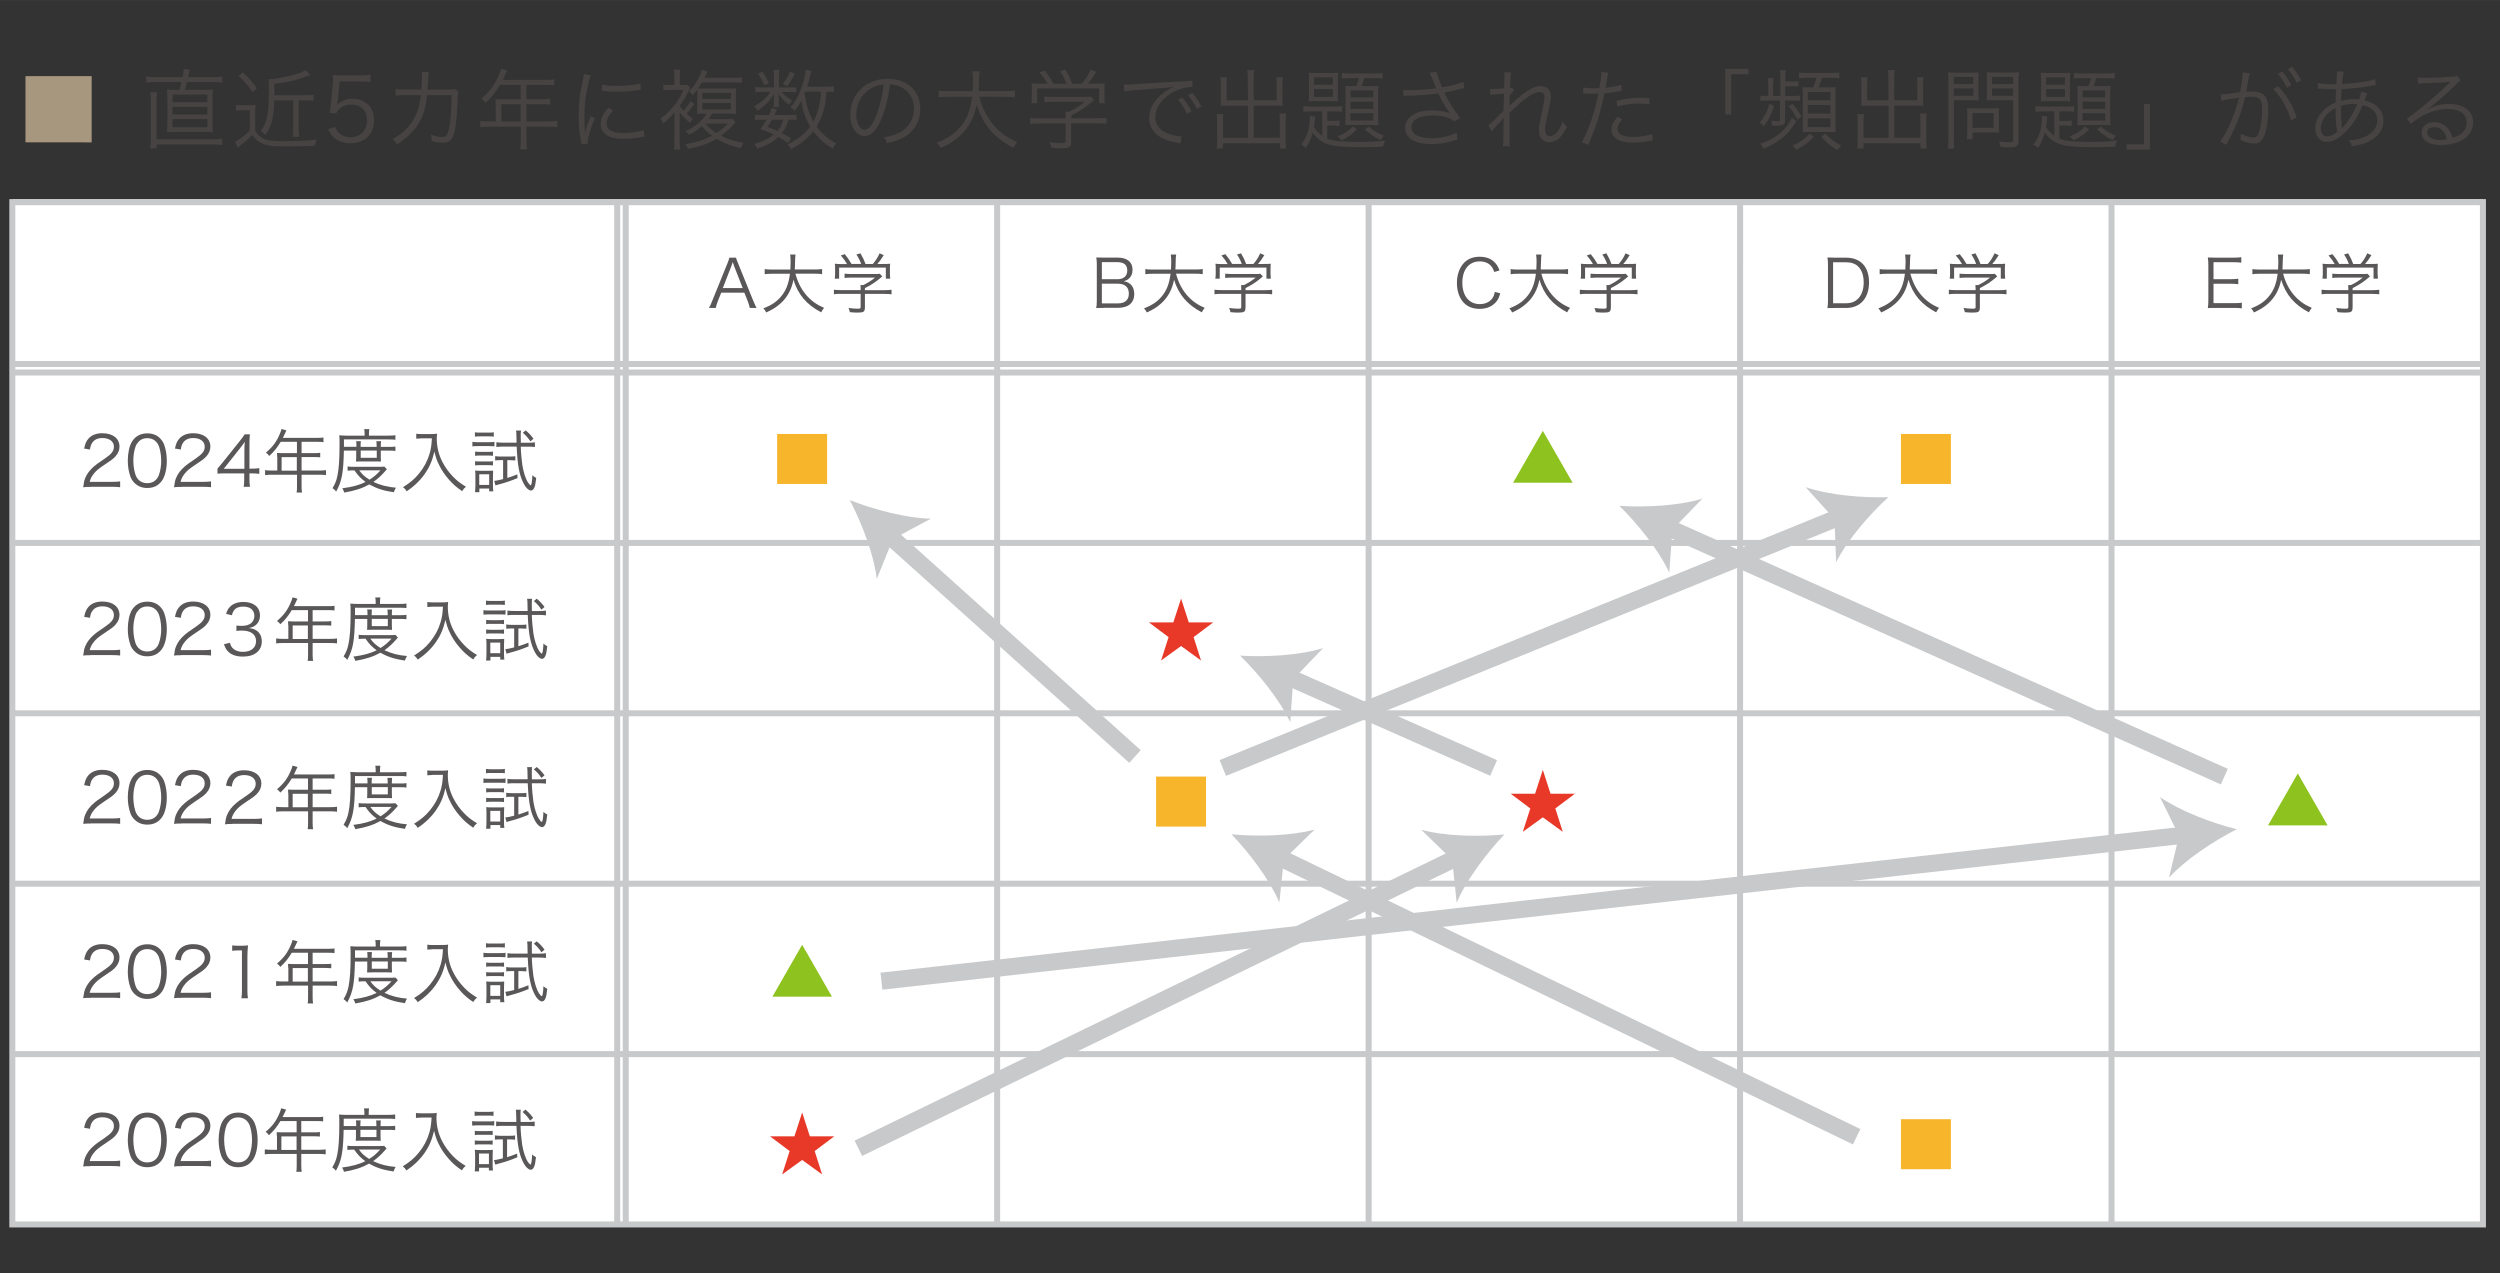 <?xml version="1.0" encoding="UTF-8"?>
<svg xmlns="http://www.w3.org/2000/svg" width="146.72mm" height="74.73mm" version="1.1" viewBox="0 0 415.91 211.83">
  <rect x="0" y="0" width="415.91" height="211.83" fill="#333333" stroke="none"/>
  <defs>
    <style>
      .cls-1 {
        fill: #464342;
      }

      .cls-2 {
        fill: #595757;
      }

      .cls-3 {
        fill: #fff;
      }

      .cls-4 {
        stroke-width: 2.84px;
      }

      .cls-4, .cls-5, .cls-6 {
        fill: none;
      }

      .cls-4, .cls-6 {
        stroke: #c8c9ca;
        stroke-miterlimit: 10;
      }

      .cls-7 {
        fill: #e73828;
      }

      .cls-8 {
        fill: #f7b52c;
      }

      .cls-9 {
        fill: #c8c9ca;
      }

      .cls-10 {
        fill: #8dc21f;
      }

      .cls-11 {
        fill: #a8977f;
      }
    </style>
  </defs>
  <!-- Generator: Adobe Illustrator 28.7.1, SVG Export Plug-In . SVG Version: 1.2.0 Build 142)  -->
  <g>
    <g id="_レイヤー_1" data-name="レイヤー_1">
      <rect class="cls-3" x="2.05" y="33.62" width="411.02" height="170.08"/>
      <rect class="cls-6" x="2.05" y="33.62" width="411.02" height="170.08"/>
      <path class="cls-3" d="M104.1,203.7V33.62v170.08Z"/>
      <line class="cls-6" x1="104.1" y1="203.7" x2="104.1" y2="33.62"/>
      <path class="cls-3" d="M102.68,203.7V33.62v170.08Z"/>
      <line class="cls-6" x1="102.68" y1="203.7" x2="102.68" y2="33.62"/>
      <path class="cls-3" d="M165.89,203.7V33.62v170.08Z"/>
      <line class="cls-6" x1="165.89" y1="203.7" x2="165.89" y2="33.62"/>
      <path class="cls-3" d="M227.69,203.7V33.62v170.08Z"/>
      <line class="cls-6" x1="227.69" y1="203.7" x2="227.69" y2="33.62"/>
      <path class="cls-3" d="M289.48,203.7V33.62v170.08Z"/>
      <line class="cls-6" x1="289.48" y1="203.7" x2="289.49" y2="33.62"/>
      <path class="cls-3" d="M351.28,203.7V33.62v170.08Z"/>
      <line class="cls-6" x1="351.28" y1="203.7" x2="351.28" y2="33.62"/>
      <path class="cls-3" d="M2.05,33.62h411.02H2.05Z"/>
      <line class="cls-6" x1="2.05" y1="33.62" x2="413.08" y2="33.62"/>
      <path class="cls-3" d="M2.05,175.36h411.02H2.05Z"/>
      <line class="cls-6" x1="2.05" y1="175.36" x2="413.08" y2="175.36"/>
      <path class="cls-3" d="M2.05,147.01h411.02H2.05Z"/>
      <line class="cls-6" x1="2.05" y1="147.01" x2="413.08" y2="147.01"/>
      <path class="cls-3" d="M2.05,118.66h411.02H2.05Z"/>
      <line class="cls-6" x1="2.05" y1="118.66" x2="413.08" y2="118.66"/>
      <path class="cls-3" d="M2.05,90.32h411.02H2.05Z"/>
      <line class="cls-6" x1="2.05" y1="90.32" x2="413.08" y2="90.32"/>
      <path class="cls-3" d="M2.05,61.97h411.02H2.05Z"/>
      <line class="cls-6" x1="2.05" y1="61.97" x2="413.08" y2="61.97"/>
      <path class="cls-3" d="M2.05,60.55h411.02H2.05Z"/>
      <line class="cls-6" x1="2.05" y1="60.55" x2="413.08" y2="60.55"/>
      <line class="cls-5" x1="142.8" y1="191.03" x2="250.29" y2="138.81"/>
      <line class="cls-4" x1="142.8" y1="191.03" x2="242.6" y2="142.55"/>
      <path class="cls-9" d="M250.29,138.81c-2.97,3.1-6.35,7.58-7.95,11.36l-.75-7.13-5.14-5c3.96,1.08,9.57,1.19,13.84.77"/>
      <line class="cls-5" x1="248.48" y1="127.76" x2="206.3" y2="109.07"/>
      <line class="cls-4" x1="248.48" y1="127.76" x2="214.12" y2="112.54"/>
      <path class="cls-9" d="M206.3,109.07c4.28.27,9.88-.04,13.81-1.25l-4.96,5.18-.5,7.15c-1.74-3.73-5.28-8.08-8.35-11.08"/>
      <line class="cls-5" x1="188.82" y1="125.85" x2="141.37" y2="83.19"/>
      <line class="cls-4" x1="188.82" y1="125.85" x2="147.73" y2="88.91"/>
      <path class="cls-9" d="M141.37,83.19c3.99,1.58,9.41,3.02,13.51,3.09l-6.32,3.38-2.69,6.64c-.5-4.08-2.51-9.31-4.5-13.11"/>
      <line class="cls-5" x1="308.88" y1="189.11" x2="204.87" y2="138.79"/>
      <line class="cls-4" x1="308.88" y1="189.11" x2="212.57" y2="142.51"/>
      <path class="cls-9" d="M204.87,138.79c4.27.41,9.88.29,13.84-.79l-5.13,5.01-.74,7.13c-1.61-3.79-4.99-8.26-7.97-11.35"/>
      <line class="cls-5" x1="146.64" y1="163.23" x2="372.13" y2="137.95"/>
      <line class="cls-4" x1="146.64" y1="163.23" x2="363.63" y2="138.9"/>
      <path class="cls-9" d="M372.13,137.95c-3.83,1.93-8.51,5.02-11.29,8.05l1.67-6.97-3.17-6.43c3.38,2.34,8.63,4.32,12.79,5.35"/>
      <line class="cls-5" x1="370.05" y1="129.2" x2="269.4" y2="84.15"/>
      <line class="cls-4" x1="370.05" y1="129.2" x2="277.21" y2="87.64"/>
      <path class="cls-9" d="M269.4,84.15c4.28.28,9.88,0,13.81-1.2l-4.98,5.16-.53,7.15c-1.72-3.74-5.24-8.11-8.3-11.11"/>
      <line class="cls-5" x1="203.43" y1="127.76" x2="314.15" y2="82.71"/>
      <line class="cls-4" x1="203.43" y1="127.76" x2="306.23" y2="85.93"/>
      <path class="cls-9" d="M314.15,82.71c-3.17,2.9-6.83,7.14-8.68,10.81l-.28-7.16-4.8-5.32c3.89,1.33,9.47,1.81,13.76,1.67"/>
      <path class="cls-11" d="M15.25,12.66v11.02H4.24v-11.02h11.01Z"/>
      <g>
        <path class="cls-1" d="M30.39,12.83c.1-.58.16-.99.17-1.36l1.01.1c-.04.19-.07.31-.16.74-.03.17-.04.22-.12.51h4.13c.67,0,1.08-.03,1.55-.1v1.02c-.45-.06-.87-.09-1.55-.09h-4.32c-.16.61-.19.76-.36,1.3h3c.79,0,1.22-.01,1.68-.06-.04.35-.06.82-.06,1.62v3.91c0,.76,0,1.22.06,1.57-.5-.04-.86-.06-1.68-.06h-4.3c-.79,0-1.18.01-1.66.06.04-.35.06-.85.06-1.57v-3.91c0-.77-.01-1.25-.06-1.62.45.04.89.06,1.68.06h.38c.16-.52.25-.8.36-1.3h-4.37c-.52,0-.98.03-1.49.09v-1.02c.48.07.87.1,1.5.1h4.55ZM35.55,23.17c.58,0,.96-.03,1.41-.09v1.05c-.47-.07-.83-.1-1.46-.1h-9.45v.67h-1.06c.07-.51.1-1.04.1-1.69v-6.15c0-.66-.03-1.15-.09-1.53h1.12c-.04.41-.07.93-.07,1.53v6.31s9.5,0,9.5,0ZM28.69,17h5.8v-1.27h-5.8s0,1.27,0,1.27ZM28.69,19.05h5.8v-1.28h-5.8s0,1.28,0,1.28ZM28.69,21.16h5.8v-1.36h-5.8s0,1.36,0,1.36Z"/>
        <path class="cls-1" d="M39.24,17.43c.36.06.58.07,1.14.07h1.04c.44,0,.74-.01,1.11-.07-.06.45-.07.85-.07,1.55v2.71c.22.5.5.82,1.04,1.18.67.45,1.62.61,3.72.61,2.49,0,4.26-.09,5.48-.28-.2.48-.26.63-.34,1.06-1.55.06-3.44.1-5.09.1-2.26,0-3.22-.17-4.19-.77-.41-.26-.74-.6-1.11-1.12-.66.66-1.15,1.09-1.9,1.65-.26.2-.31.23-.52.42l-.48-.99c.31-.12.35-.15.57-.28.57-.36,1.3-.93,1.92-1.56v-3.37h-1.24c-.48,0-.71.01-1.08.07,0,.01,0-.98,0-.98ZM40.39,12.03c.99.92,1.52,1.5,2.36,2.64l-.73.66c-.89-1.25-1.36-1.79-2.33-2.68l.7-.62ZM45.64,16.7c-.1,2.89-.5,4.42-1.52,5.77-.31-.36-.39-.44-.76-.69,1.06-1.31,1.37-2.79,1.37-6.72,0-1.01,0-1.49-.06-1.91h.19c.9,0,2.76-.34,4.19-.76.96-.28,1.4-.47,1.79-.74l.8.83q-.12.04-.54.2c-1.47.58-3.24.99-5.45,1.27v1.88h5.21c.61,0,.95-.01,1.31-.07v1.01c-.39-.06-.74-.07-1.3-.07h-1.18v4.61c0,.66.03,1.11.1,1.46h-1.11c.06-.34.09-.74.09-1.46v-4.61h-3.13Z"/>
        <path class="cls-1" d="M56.2,16.77q-.03.26-.12.66c.7-.67,1.55-1.01,2.55-1.01,1.06,0,1.97.35,2.62.99.66.63.98,1.49.98,2.57,0,2.35-1.53,3.85-3.94,3.85-1.14,0-2.09-.34-2.79-.99-.36-.36-.57-.67-.92-1.37l1.2-.35c.15.41.25.6.47.85.5.55,1.22.86,2.07.86,1.63,0,2.73-1.11,2.73-2.79s-1.01-2.65-2.55-2.65c-.74,0-1.39.2-1.91.61-.35.28-.51.48-.67.87l-1.09-.1c.12-.57.16-.87.22-1.5l.32-3.3c.03-.42.04-.6.04-.87,0-.2,0-.26-.03-.63.45.06.69.07,1.55.07h3c.79,0,1.12-.03,1.71-.12v1.24c-.55-.09-1.02-.12-1.71-.12h-3.43l-.3,3.23Z"/>
        <path class="cls-1" d="M70.11,14.9c.06-.74.09-1.55.09-2.19,0-.34-.01-.5-.06-.76l1.18.03q-.06.34-.12,1.88c-.03.45-.03.63-.07,1.04h3.65c.66-.01.67-.02.96-.11l.54.47c-.09.22-.1.35-.12.87-.04,1.9-.22,4.1-.41,5.1-.36,2-.8,2.52-2.11,2.52-.47,0-1.04-.07-1.81-.25v-.17c0-.34-.03-.54-.16-.92.79.26,1.4.38,1.88.38.71,0,.95-.35,1.22-1.79.22-1.15.35-3.02.36-5.18h-4.08c-.19,1.88-.52,3.09-1.17,4.31-.82,1.5-2.17,2.87-3.82,3.86-.26-.42-.38-.54-.74-.86,1.74-.92,2.99-2.2,3.79-3.84.5-1.02.71-1.84.9-3.47h-2.65c-.86.01-1.02.01-1.55.08v-1.11c.49.09.84.1,1.56.1h2.74Z"/>
        <path class="cls-1" d="M82.46,17.33c0-.32-.01-.57-.04-.86.31.03.63.04,1.04.04h3.16v-2.38h-3.43c-.74,1.24-1.44,2.1-2.42,2.97-.23-.34-.38-.48-.7-.7,1.44-1.22,2.23-2.29,2.92-3.92.19-.42.29-.76.36-1.06l1.04.29c-.06.12-.1.22-.19.39l-.55,1.18h7.23c.64,0,.95-.01,1.31-.07v.99c-.36-.06-.71-.07-1.31-.07h-3.3v2.38h2.64c.6,0,.92-.01,1.3-.07v.96c-.38-.04-.73-.06-1.28-.06h-2.65v2.86h3.67c.66,0,1.06-.03,1.47-.09v1.05c-.42-.06-.87-.09-1.47-.09h-3.67v2.41c0,.63.03.98.1,1.36h-1.15c.07-.36.09-.69.09-1.36v-2.41h-5.26c-.6,0-1.05.03-1.47.09v-1.05c.42.06.83.09,1.47.09h1.11s-.02-2.87-.02-2.87ZM86.62,20.2v-2.86h-3.21v2.86h3.21Z"/>
        <path class="cls-1" d="M98.28,12.51c-.22.63-.39,1.34-.61,2.33-.31,1.53-.44,2.81-.44,4.56,0,1.14.03,2,.09,2.77.2-.98.48-1.78.95-2.84l.7.34c-.66,1.44-1.18,3.19-1.18,4.01v.22l-1.05.09c-.03-.23-.04-.31-.09-.58-.28-1.55-.38-2.6-.38-4.13,0-2.07.17-3.62.66-5.77.15-.69.17-.83.2-1.17l1.15.17ZM102,18.38c-.73.8-1.09,1.5-1.09,2.14,0,1.08.92,1.6,2.8,1.6,1.33,0,2.57-.19,3.35-.51l.15,1.12c-.19.01-.22.03-.51.07-1.02.2-2,.29-2.99.29-1.66,0-2.71-.35-3.34-1.11-.29-.36-.44-.8-.44-1.34,0-.89.36-1.68,1.27-2.71l.8.45ZM100.15,14.06c.63.16,1.34.22,2.48.22,1.62,0,2.93-.13,3.91-.39l.07,1.04s-.36.04-1.01.13c-.85.12-2.01.19-3.14.19-.82,0-1.39-.04-2.33-.15l.02-1.04Z"/>
        <path class="cls-1" d="M113.07,23.32c0,.61.03,1.2.1,1.55h-1.05c.06-.41.09-1.05.09-1.59v-4.59c-.67.79-1.05,1.17-1.87,1.85-.15-.38-.23-.52-.47-.8,1.06-.82,1.57-1.31,2.27-2.17.67-.83,1.18-1.69,1.56-2.62h-2.2c-.51,0-.87.01-1.14.06v-.93c.28.04.61.06,1.17.06h.66v-1.37c0-.42-.03-.86-.07-1.18h1.05c-.04.26-.07.63-.07,1.18v1.37h.29c.42,0,.8-.01,1.01-.04l.41.5s-.15.31-.39.83c-.34.71-.79,1.43-1.34,2.17v.03c.29.39.36.48.66.79.52-.61.76-.96,1.11-1.6l.64.47c-.48.71-.71,1.01-1.25,1.62.38.36.52.48,1.02.83-.2.26-.28.36-.44.71-.76-.6-1.24-1.09-1.74-1.76-.01-.04-.01,4.63-.01,4.63ZM117.28,18.91h-.54s-.38.01-.38.01c-.09,0-.2.01-.41.03.04-.32.06-.74.06-1.31v-1.6c0-.58,0-.83-.01-1.14-.28.38-.39.52-.77.96-.16-.26-.32-.44-.61-.64.83-.86,1.41-1.75,1.9-2.86.13-.32.19-.48.23-.74l.96.28q-.06.12-.17.36c-.1.19-.16.32-.34.67h4.75c.71,0,1.14-.03,1.47-.09v.96c-.06-.01-.1-.01-.13-.03-.28-.03-.74-.06-1.33-.06h-5.21c-.22.39-.35.6-.63,1.01.1,0,.51.01,1.2.01h3.78c.63,0,.99-.01,1.37-.06-.03.28-.04.57-.04,1.37v1.53c0,.82.01,1.12.04,1.39-.38-.04-.73-.06-1.34-.06h-2.62c-.25.38-.41.58-.67.92h2.97c.38,0,.83-.03,1.01-.07l.54.57q-.19.22-.48.54c-.55.63-1.11,1.14-1.92,1.71,1.12.58,2.3.96,3.75,1.21-.25.35-.34.5-.48.89-1.57-.36-2.74-.83-4.01-1.59-1.27.79-2.71,1.3-4.77,1.69-.1-.32-.16-.41-.44-.8,1.79-.28,3.19-.71,4.45-1.39-.7-.5-1.22-1.01-1.71-1.62-.76.69-1.22,1.01-2.1,1.47-.23-.31-.31-.38-.61-.6,1.56-.7,2.79-1.72,3.53-2.93h-.29ZM116.85,16.44h4.74v-.98h-4.74v.98ZM116.85,18.21h4.74v-1.08h-4.74v1.08ZM117.37,20.56c.45.57,1.01,1.05,1.82,1.57.83-.54,1.28-.9,1.88-1.57h-3.7Z"/>
        <path class="cls-1" d="M131.49,14.55c.51,0,.73-.01.98-.06v.87c-.26-.04-.5-.06-.99-.06h-1.43c.42.54.99.99,1.78,1.43-.25.23-.26.25-.57.7-.86-.64-1.24-1.05-1.75-1.9.04.41.06.58.06.85v.82c0,.22,0,.42.06.61h-.95c.04-.19.06-.39.06-.6v-.82c0-.28,0-.44.06-.85-.74,1.27-1.31,1.85-2.74,2.87-.2-.31-.36-.48-.64-.7,1.04-.61,1.57-1.02,2.16-1.66.2-.23.29-.32.58-.76h-1.34c-.54,0-.85.01-1.15.07v-.9c.31.06.61.07,1.18.07h1.9v-1.93c0-.38,0-.64-.07-.98h.98c-.06.32-.07.57-.07.98v1.95h1.9ZM131.09,23.8c-.67-.5-.92-.66-1.59-1.01-.9.85-1.79,1.33-3.53,1.94-.13-.32-.25-.52-.47-.8,1.36-.36,2.36-.86,3.21-1.55-.66-.31-1.05-.47-2.23-.9.5-.67.67-.93,1.04-1.57h-.89c-.48,0-.76.01-1.04.07v-.92c.26.06.52.07,1.04.07h1.3c.18-.36.26-.57.44-1.15l.87.2c-.19.48-.25.63-.39.95h2.65c.51,0,.76-.01,1.02-.07v.92c-.29-.06-.55-.07-1.05-.07h-.28c-.34,1.09-.54,1.49-1.11,2.23.63.31.85.44,1.52.86l-.51.8ZM126.84,11.92c.5.71.76,1.17,1.09,1.92l-.79.32c-.31-.79-.57-1.25-1.05-1.91l.75-.33ZM128.45,19.91c-.23.41-.38.63-.74,1.2.79.31,1.06.41,1.62.67.51-.63.74-1.05.99-1.87h-1.87ZM132.22,12.24c-.5.98-.76,1.43-1.27,2.09l-.73-.36c.57-.7.89-1.25,1.21-2.09l.79.36ZM138.73,15.33c-.34-.06-.5-.07-1.24-.07-.1,1.46-.2,2.19-.5,3.18-.28.99-.61,1.78-1.14,2.62.89,1.2,1.85,2.03,3.24,2.76-.23.29-.35.5-.54.9-1.33-.77-2.33-1.66-3.24-2.89-.92,1.17-2.09,2.13-3.7,3-.17-.35-.35-.57-.6-.82,1.72-.83,2.86-1.72,3.78-2.97-.79-1.31-1.2-2.49-1.5-4.29-.35.7-.58,1.08-1.06,1.69-.26-.29-.41-.39-.73-.57.76-.89,1.28-1.79,1.79-3.15.41-1.06.69-2.22.74-3.14l.99.22q-.07.2-.26.92c-.19.71-.29,1.12-.48,1.69h3.09c.67,0,.96-.01,1.36-.09v1.01h0ZM133.98,15.25c-.06.13-.06.16-.13.32.32,2.03.7,3.27,1.47,4.64.54-.99.89-2.04,1.09-3.27.1-.52.13-.83.17-1.69.01,0-2.6,0-2.6,0Z"/>
        <path class="cls-1" d="M146.62,19.83c-.85,1.92-1.71,2.8-2.76,2.8-1.39,0-2.42-1.52-2.42-3.56,0-1.49.55-2.93,1.53-4.02,1.17-1.28,2.76-1.94,4.71-1.94,1.63,0,3.06.51,4.01,1.44.92.89,1.41,2.16,1.41,3.56,0,2.26-1.22,4.13-3.34,5.03-.66.28-1.21.45-2.22.67-.15-.48-.23-.63-.51-.98,1.06-.17,1.75-.36,2.44-.69,1.6-.73,2.58-2.29,2.58-4.08,0-1.66-.85-3-2.32-3.66-.54-.23-.96-.34-1.69-.36-.21,2.03-.76,4.26-1.42,5.79ZM144.83,14.74c-1.47.89-2.38,2.54-2.38,4.35,0,1.4.61,2.48,1.4,2.48.61,0,1.2-.69,1.82-2.11.6-1.37,1.14-3.53,1.33-5.4-.87.07-1.5.28-2.17.68Z"/>
        <path class="cls-1" d="M162.91,16.09c.5,1.87,1.27,3.4,2.38,4.7,1.06,1.24,2.29,2.13,3.95,2.84-.29.35-.41.51-.64.98-3.27-1.74-5.07-3.86-6.12-7.2-.39,2.13-1.36,3.89-2.84,5.24-.92.82-1.72,1.33-3.15,1.98-.2-.41-.32-.57-.63-.89,1.82-.74,2.89-1.46,3.84-2.55,1.14-1.31,1.75-2.86,2.03-5.09h-3.97c-.77,0-1.18.03-1.6.1v-1.14c.38.07.86.1,1.63.1h4.02c.04-.7.06-1.15.06-1.72,0-.67-.04-1.2-.1-1.59h1.2c-.07.48-.1.8-.1,1.52,0,.74-.03,1.17-.07,1.79h4.42c.74,0,1.22-.03,1.62-.1v1.14c-.47-.07-.87-.1-1.6-.1-.03-.01-4.33-.01-4.33-.01Z"/>
        <path class="cls-1" d="M178.22,23.58c0,.9-.28,1.08-1.63,1.08-.41,0-1.17-.03-1.68-.09-.1-.42-.16-.61-.31-.93.74.1,1.43.16,1.91.16.67,0,.77-.04.77-.35v-2.93h-4.37c-.64,0-1.09.03-1.53.09v-1.01c.42.06.89.09,1.52.09h4.39v-.25c0-.29,0-.55-.04-.86h.61c1.01-.48,1.84-1.01,2.61-1.65h-5.34c-.5,0-.99.03-1.39.07v-.95c.41.04.87.07,1.41.07h5.26c.54,0,.83-.01,1.08-.06l.55.58q-.19.15-.51.42c-.98.82-1.88,1.41-3.32,2.16v.45h4.33c.66,0,1.12-.03,1.53-.09v1.01c-.41-.06-.9-.09-1.55-.09h-4.32v3.08h.02ZM174.29,13.94c-.42-.74-.69-1.11-1.37-1.9l.87-.28c.67.83.98,1.27,1.49,2.16h2.13c-.28-.77-.55-1.34-1.06-2.1l.9-.25c.55.96.79,1.46,1.11,2.35h1.6c.69-.79,1.08-1.41,1.5-2.35l.92.39c-.61.98-.92,1.4-1.4,1.95h1.14c.85,0,1.17-.01,1.68-.06-.04.38-.06.67-.06,1.21v1.08c0,.34.03.69.07,1.02h-.96v-2.45h-10.3v2.45h-.96c.04-.34.07-.66.07-1.02v-1.08c0-.54,0-.83-.06-1.21.54.06.86.07,1.66.07,0,.02,1.03.02,1.03.02Z"/>
        <path class="cls-1" d="M186.96,14.06c.28.01.42.01.52.01.2,0,.38-.01.83-.04.82-.06.9-.07,2.7-.17l2.29-.15c1.79-.1,1.98-.12,2.46-.13l.83-.03c1.25-.07,1.53-.1,1.74-.16l.09,1.08c-.58,0-1.08.06-1.63.2-.98.25-2,.77-2.8,1.46-1.17.98-1.79,2.16-1.79,3.37s.74,2.2,2.04,2.7c.71.26,1.63.47,2.19.47h.15l-.19,1.18c-.16-.03-.19-.04-.45-.09-1.44-.25-2.32-.55-3.15-1.12-1.04-.7-1.62-1.76-1.62-2.97,0-1.69.99-3.3,2.73-4.48.45-.31.83-.51,1.39-.77-.83.15-1.68.22-3.21.32-2.9.2-4.51.35-5.03.48l-.09-1.16ZM196.71,16.23c.66.79,1.06,1.4,1.5,2.26l-.74.44c-.35-.77-1.05-1.87-1.49-2.32l.73-.38ZM198.36,15.43c.66.8,1.02,1.36,1.5,2.27l-.73.41c-.32-.69-.92-1.62-1.49-2.29l.72-.39Z"/>
        <path class="cls-1" d="M207.58,12.98c0-.66-.03-.99-.1-1.33h1.18c-.07.41-.1.71-.1,1.33v3.69h3.84v-2.76c0-.41,0-.73-.06-1.06h1.09c-.06.42-.07.7-.07,1.11v2.9c0,.29,0,.5.03.74-.29-.01-.63-.03-.9-.03h-3.92v5.34h4.35v-2.77c0-.52,0-.89-.07-1.25h1.11c-.06.38-.07.73-.07,1.3v3.3c0,.52.03.85.09,1.22h-1.05v-.87h-9.48v.87h-1.05c.06-.36.09-.76.09-1.22v-3.21c0-.55,0-.93-.07-1.3h1.11c-.06.36-.07.69-.07,1.24v2.7h4.16v-5.34h-3.65c-.26,0-.6.01-.9.03,0-.28.03-.5.03-.74v-2.89c0-.36-.03-.71-.07-1.12h1.09c-.04.31-.06.63-.06,1.08v2.74h3.56l-.04-3.7h0Z"/>
        <path class="cls-1" d="M219.97,18.52h-1.71c-.73,0-1.08.01-1.43.07v-.95c.38.06.77.09,1.43.09h3.7c.57,0,.92-.03,1.31-.09v.95c-.42-.06-.82-.07-1.36-.07h-1.11v1.59h.89c.47,0,.79-.01,1.17-.07v.92c-.32-.06-.67-.09-1.18-.09h-.87v2.19c.66.28,1.12.36,2.27.44.73.06,2.07.1,3.02.1,1.82,0,3.18-.07,4.33-.22-.17.35-.25.58-.32,1.01-.8.06-2.27.09-3.51.09-3.16,0-4.89-.16-5.92-.57-.93-.36-1.68-.96-2.29-1.84-.28,1.02-.6,1.75-1.15,2.54-.2-.23-.42-.39-.76-.57.54-.7.9-1.4,1.14-2.22.15-.54.29-1.6.29-2.16,0-.16,0-.25-.03-.39l.93.12c-.03.23-.04.31-.06.5-.07.7-.07.77-.16,1.25.31.52.76.98,1.37,1.46v-4.08h0ZM217.77,13.39c0-.57,0-.93-.06-1.31.35.04.69.06,1.36.06h2.2c.7,0,.98-.01,1.36-.06-.04.38-.06.69-.06,1.33v2.2c0,.61,0,.87.06,1.27-.38-.04-.74-.06-1.36-.06h-2.2c-.61,0-.98.01-1.36.06.04-.35.06-.71.06-1.3v-2.19ZM218.6,14.09h3.14v-1.22h-3.14v1.22ZM218.6,16.11h3.14v-1.3h-3.14v1.3ZM225.76,21.5c-.86.86-1.5,1.33-2.58,1.85-.19-.26-.41-.48-.67-.66,1.24-.5,1.82-.89,2.54-1.66l.71.47ZM224.67,12.98c-.64,0-1.09.03-1.44.07v-.92c.44.06.85.09,1.49.09h3.89c.63,0,1.06-.03,1.41-.09v.92c-.41-.04-.87-.07-1.37-.07h-1.69c-.12.45-.28.9-.47,1.34h1.56c.63,0,.93-.01,1.28-.04-.04.36-.06.71-.06,1.31v3.84c0,.63,0,1.04.06,1.4-.42-.03-.73-.04-1.24-.04h-3c-.55,0-.99.01-1.3.04.04-.31.06-.71.06-1.3v-3.95c0-.54,0-.89-.06-1.3.35.03.63.04,1.28.04h.58c.19-.5.35-.96.44-1.34,0,0-1.42,0-1.42,0ZM224.67,16.2h3.78v-1.15h-3.78v1.15ZM224.67,18.11h3.78v-1.2h-3.78v1.2ZM224.67,20.05h3.78v-1.22h-3.78v1.22ZM227.7,21.06c.86.71,1.47,1.09,2.52,1.53-.25.25-.36.39-.55.71-1.04-.5-1.66-.93-2.62-1.78l.65-.46Z"/>
        <path class="cls-1" d="M233.46,14.93c.38.06.63.07,1.12.07,1.33,0,2.97-.12,4.35-.31-.22-.5-.45-1.08-.71-1.74-.16-.38-.25-.58-.38-.85l1.15-.16q.06.38.42,1.31c.35.93.39,1.01.52,1.28,1.41-.23,2.74-.58,3.53-.92l.15,1.04c-.31.06-.42.09-.86.2-.87.23-1.05.28-1.97.45q-.35.07-.5.1c.52,1.14,1.6,2.89,2.62,4.24l-.98.55c-.39-.32-.6-.45-1.01-.6-.74-.25-1.56-.38-2.55-.38-1.22,0-2.11.2-2.77.61-.48.31-.79.83-.79,1.36,0,.45.2.85.55,1.14.54.42,1.59.67,2.84.67,1.44,0,3.05-.36,4.14-.93l.16,1.12c-1.46.54-2.84.79-4.29.79-1.78,0-3.12-.39-3.79-1.09-.42-.45-.66-1.02-.66-1.6,0-.96.63-1.88,1.65-2.38.77-.38,1.65-.54,2.83-.54,1.25,0,2.41.2,3.02.52-.76-1.04-1.12-1.63-1.75-2.86-.16-.31-.16-.34-.25-.48-1.44.2-3.27.35-5.19.38-.28,0-.35.01-.57.04l-.03-1.03Z"/>
        <path class="cls-1" d="M247.56,20.85c.41-.26,1.46-1.28,2.57-2.46,0-.58.04-1.5.09-2.79q-1.95.13-2.29.2l-.06-1.01c.23.03.32.03.45.03.04,0,.69-.04,1.91-.12.04-1.11.06-1.76.06-1.95,0-.31,0-.44-.04-.73h1.15c-.07.36-.12.83-.17,2.61.13-.01.17-.03.29-.07l.38.45c-.19.16-.36.38-.74.9,0,.16,0,.28,0,.36q0,.29-.03.98s0,.06,0,.13c0,.12,0,.15,0,.23h.03c.22-.31.71-.78,1.85-1.7,1.33-1.06,2.42-1.6,3.3-1.6,1.05,0,1.71.66,1.71,1.71,0,.5-.09,1.04-.34,2.13-.54,2.35-.63,2.86-.63,3.46,0,.67.31,1.04.87,1.04.39,0,.89-.32,1.24-.8.36-.51.66-1.11.83-1.68.31.54.39.67.67.99-.41.77-.57,1.04-.9,1.44-.58.71-1.24,1.05-2.01,1.05-.38,0-.76-.12-1.02-.31-.48-.34-.69-.85-.69-1.66,0-.74.03-.9.55-3.4.29-1.33.36-1.79.36-2.19,0-.48-.31-.79-.8-.79-.57,0-1.27.32-2.2.99-.87.64-1.28,1.01-2.81,2.48v3.15c0,1.87,0,1.98.04,2.42h-1.15q.09-.54.1-2.41,0-1.71.04-2.36h-.03c-.06.12-.1.16-.26.35q-.22.25-.71.8c-.16.17-.36.41-.61.69-.23.26-.28.31-.38.47l-.59-1.03Z"/>
        <path class="cls-1" d="M263.39,14.55c.47.09,1.05.13,1.82.13.29,0,.45,0,.87-.03.29-1.79.32-2.04.32-2.68l1.15.12q-.09.35-.26,1.39c-.07.47-.12.67-.19,1.11,1.14-.12,1.92-.26,2.62-.5l.07,1.01q-.12.01-.41.07c-.74.16-1.75.29-2.46.35-.22,1.15-.63,2.8-1.02,4.13-.48,1.56-.9,2.67-1.68,4.45l-1.06-.45c1.08-1.88,2.2-5.21,2.74-8.06-.29.01-.47.01-1.01.01-.51,0-.64,0-1.21-.03h-.06s-.12,0-.25.01l.02-1.03h0ZM269.9,19.85c-.29.35-.34.39-.44.55-.23.31-.36.69-.36,1.04,0,.87.89,1.34,2.55,1.34,1.09,0,2.39-.2,3.22-.5l.1,1.09q-.16.03-.64.1c-.98.17-1.82.25-2.6.25-2.39,0-3.63-.74-3.63-2.19,0-.66.2-1.11.98-2.1l.82.42ZM274.41,17.33c-.7-.07-1.11-.1-1.72-.1-1.3,0-2.32.13-3.65.5l-.1-.99c1.69-.36,2.64-.48,3.86-.48.28,0,.5,0,1.59.04l.02,1.03Z"/>
        <path class="cls-1" d="M287.02,19.05v-7.6h3.86v.9h-2.87v6.69h-.99Z"/>
        <path class="cls-1" d="M295.15,17.6c-.48,1.5-.9,2.32-1.71,3.37-.28-.29-.38-.38-.69-.58.8-.98,1.21-1.75,1.62-3.11l.78.32ZM298.87,20.14c-.1.13-.13.17-.31.45-.67,1.06-1.25,1.74-2.19,2.46-.93.73-1.74,1.18-3,1.68-.15-.35-.28-.57-.52-.83,1.82-.61,3.09-1.4,4.14-2.58.47-.52.87-1.2,1.08-1.76l.8.58ZM298.54,15.95c.45,0,.71-.01.93-.06v.89c-.23-.04-.48-.06-.93-.06h-1.57v3.32c0,.71-.23.86-1.36.86-.29,0-.45,0-.8-.01-.01-.35-.07-.57-.17-.85.45.07.87.12,1.21.12.22,0,.29-.06.29-.25v-3.19h-2.13c-.57,0-.8.01-1.15.06v-.88c.31.04.54.06,1.08.06h.23v-1.76c0-.52-.03-.9-.09-1.21h.99c-.06.29-.09.69-.09,1.17v1.81h1.21v-2.97c0-.52-.03-.98-.07-1.3h.98c-.06.32-.09.73-.09,1.27v.58h1.17c.45,0,.74-.01.99-.06v.89c-.38-.03-.58-.04-1.01-.04h-1.15v1.63h1.53v-.02ZM299.04,19.89c-.5-.92-.85-1.46-1.46-2.22l.66-.39c.64.77.93,1.21,1.47,2.13l-.67.48ZM301.75,22.75c-.86.96-1.55,1.47-2.9,2.17-.22-.32-.36-.48-.66-.71,1.39-.6,2.09-1.09,2.84-2l.72.54ZM300.73,12.94c-.69,0-1.04.01-1.43.09v-.99c.41.07.74.09,1.41.09h3.85c.7,0,1.08-.03,1.43-.09v.99c-.41-.07-.76-.09-1.43-.09h-1.43c-.17.57-.36,1.09-.6,1.59h1.55c.66,0,1.01-.01,1.31-.06-.03.34-.04.77-.04,1.36v4.77c0,.58.01.95.04,1.39-.36-.03-.77-.04-1.25-.04h-3.02c-.47,0-.82.01-1.24.04.03-.45.04-.76.04-1.31v-4.83c0-.63-.01-.92-.06-1.36.34.03.63.04,1.21.04h.58c.25-.55.42-1.06.55-1.59.02,0-1.47,0-1.47,0ZM300.75,16.68h3.78v-1.38h-3.78v1.38ZM300.75,18.9h3.78v-1.44h-3.78v1.44ZM300.75,21.15h3.78v-1.47h-3.78v1.47ZM303.69,22.24c.8.86,1.41,1.33,2.62,1.98-.26.23-.42.44-.64.76-1.22-.79-1.87-1.33-2.68-2.23l.7-.51Z"/>
        <path class="cls-1" d="M314.15,12.98c0-.66-.03-.99-.1-1.33h1.18c-.07.41-.1.71-.1,1.33v3.69h3.84v-2.76c0-.41-.01-.73-.06-1.06h1.09c-.06.42-.07.7-.07,1.11v2.9c0,.29.01.5.03.74-.29-.01-.63-.03-.9-.03h-3.92v5.34h4.35v-2.77c0-.52-.01-.89-.07-1.25h1.11c-.06.38-.07.73-.07,1.3v3.3c0,.52.03.85.09,1.22h-1.05v-.87h-9.48v.87h-1.05c.06-.36.09-.76.09-1.22v-3.21c0-.55-.01-.93-.07-1.3h1.11c-.06.36-.07.69-.07,1.24v2.7h4.16v-5.34h-3.65c-.26,0-.6.01-.9.03.01-.28.03-.5.03-.74v-2.89c0-.36-.03-.71-.07-1.12h1.09c-.04.31-.06.63-.06,1.08v2.74h3.56l-.04-3.7h0Z"/>
        <path class="cls-1" d="M325.04,23.09c0,.82.03,1.28.09,1.63h-1.08c.06-.41.09-.85.09-1.63v-9.46c0-.71-.01-1.14-.06-1.6.39.04.8.06,1.52.06h2.09c.73,0,1.08-.01,1.49-.06-.03.44-.04.82-.04,1.39v1.95c0,.58.01.99.04,1.34-.32-.03-.87-.04-1.47-.04h-2.65v6.42h-.02ZM325.04,13.99h3.25v-1.2h-3.25v1.2ZM325.04,15.93h3.25v-1.23h-3.25v1.23ZM332.54,21.2c0,.35.01.63.04.87-.29-.03-.54-.04-.92-.04h-3.5v1.15h-.95c.06-.41.07-.77.07-1.36v-2.92c0-.34-.01-.63-.04-.92.29.03.61.04,1.01.04h3.27c.42,0,.8-.01,1.06-.04-.03.28-.04.55-.04.89v2.33h0ZM328.16,21.26h3.51v-2.45h-3.51v2.45ZM335.83,23.3c0,.95-.28,1.21-1.28,1.21-.57,0-1.09-.01-1.74-.06-.06-.41-.1-.58-.26-.93.71.09,1.37.15,1.85.15.42,0,.52-.09.52-.42v-6.59h-2.92c-.61,0-1.17.01-1.49.04.03-.42.04-.8.04-1.34v-1.96c0-.51-.01-.95-.04-1.39.39.04.77.06,1.49.06h2.36c.73,0,1.12-.01,1.53-.06-.06.52-.07.98-.07,1.6v9.69h.01ZM331.41,13.99h3.51v-1.2h-3.51v1.2ZM331.41,15.93h3.51v-1.23h-3.51v1.23Z"/>
        <path class="cls-1" d="M341.77,18.52h-1.71c-.73,0-1.08.01-1.43.07v-.95c.38.06.77.09,1.43.09h3.7c.57,0,.92-.03,1.31-.09v.95c-.42-.06-.82-.07-1.36-.07h-1.11v1.59h.89c.47,0,.79-.01,1.17-.07v.92c-.32-.06-.67-.09-1.18-.09h-.87v2.19c.66.28,1.12.36,2.27.44.73.06,2.07.1,3.02.1,1.82,0,3.18-.07,4.33-.22-.17.35-.25.58-.32,1.01-.8.06-2.27.09-3.51.09-3.16,0-4.89-.16-5.92-.57-.93-.36-1.68-.96-2.29-1.84-.28,1.02-.6,1.75-1.15,2.54-.2-.23-.42-.39-.76-.57.54-.7.9-1.4,1.14-2.22.15-.54.29-1.6.29-2.16,0-.16,0-.25-.03-.39l.93.12c-.03.23-.04.31-.06.5-.07.7-.07.77-.16,1.25.31.52.76.98,1.37,1.46v-4.08h0ZM339.56,13.39c0-.57-.01-.93-.06-1.31.35.04.69.06,1.36.06h2.2c.7,0,.98-.01,1.36-.06-.04.38-.06.69-.06,1.33v2.2c0,.61.01.87.06,1.27-.38-.04-.74-.06-1.36-.06h-2.2c-.61,0-.98.01-1.36.06.04-.35.06-.71.06-1.3v-2.19ZM340.4,14.09h3.14v-1.22h-3.14v1.22ZM340.4,16.11h3.14v-1.3h-3.14v1.3ZM347.56,21.5c-.86.86-1.5,1.33-2.58,1.85-.19-.26-.41-.48-.67-.66,1.24-.5,1.82-.89,2.54-1.66l.71.47ZM346.46,12.98c-.64,0-1.09.03-1.44.07v-.92c.44.06.85.09,1.49.09h3.89c.63,0,1.06-.03,1.41-.09v.92c-.41-.04-.87-.07-1.37-.07h-1.69c-.12.45-.28.9-.47,1.34h1.56c.63,0,.93-.01,1.28-.04-.04.36-.06.71-.06,1.31v3.84c0,.63.01,1.04.06,1.4-.42-.03-.73-.04-1.24-.04h-3c-.55,0-.99.01-1.3.04.04-.31.06-.71.06-1.3v-3.95c0-.54-.01-.89-.06-1.3.35.03.63.04,1.28.04h.58c.19-.5.35-.96.44-1.34,0,0-1.42,0-1.42,0ZM346.46,16.2h3.78v-1.15h-3.78v1.15ZM346.46,18.11h3.78v-1.2h-3.78v1.2ZM346.46,20.05h3.78v-1.22h-3.78v1.22ZM349.5,21.06c.86.71,1.47,1.09,2.52,1.53-.25.25-.36.39-.55.71-1.04-.5-1.66-.93-2.62-1.78l.65-.46Z"/>
        <path class="cls-1" d="M357.66,17.3v7.6h-3.86v-.9h2.87v-6.7h.99Z"/>
        <path class="cls-1" d="M369.44,15.71c.52-.01,1.08-.07,3.22-.38.25-1.09.44-2.48.44-3.09v-.19l1.17.13c-.09.28-.16.61-.28,1.4-.06.36-.19,1.04-.31,1.66.34-.03.52-.04.86-.04,1.04,0,1.65.17,2.1.61.51.48.71,1.15.71,2.35,0,2.23-.38,4.17-.98,5.02-.35.5-.74.69-1.43.69-.63,0-1.24-.16-2.2-.57.03-.22.03-.32.03-.52,0-.22,0-.31-.04-.57.83.42,1.65.67,2.17.67.36,0,.64-.23.83-.7.39-.93.61-2.42.61-4.05s-.44-2.04-1.79-2.04c-.32,0-.51.01-1.05.07-.61,2.73-1.63,5.26-3.15,7.93l-.99-.58c1.21-1.59,2.46-4.51,3.12-7.26-1.87.26-2.27.34-2.93.52l-.11-1.06ZM379.03,14.36c1.44,1.55,2.44,3.24,3.05,5.16l-.93.52c-.48-1.85-1.66-3.94-2.97-5.24l.85-.44ZM379.68,11.89c.66.79,1.06,1.4,1.5,2.26l-.73.44c-.36-.77-1.06-1.85-1.5-2.32l.73-.38ZM381.33,11.1c.66.8,1.02,1.34,1.5,2.26l-.73.42c-.31-.69-.92-1.63-1.49-2.29l.72-.39Z"/>
        <path class="cls-1" d="M385.59,13.78c.61.17,1.39.23,2.73.23.04,0,.1,0,.36-.01q.01-.35.07-1.09c.01-.16.04-.73.04-.83,0-.03,0-.12-.01-.22l1.14.07c-.13.41-.2.9-.31,2.04,2.38-.12,4.45-.42,5.56-.82l.06,1.02c-.19.03-.23.03-.51.07-1.59.29-3.81.54-5.16.58q-.09,1.24-.1,1.95c.74-.2,1.39-.29,2.16-.29.31,0,.48.01.85.04.17-.44.29-.87.35-1.31l1.01.31c-.04.09-.2.48-.45,1.17,2.01.47,3.14,1.71,3.14,3.41,0,1.43-.79,2.58-2.29,3.37-.83.44-1.66.67-2.97.83-.13-.42-.2-.58-.47-.98.86-.03,1.49-.15,2.19-.39,1.59-.55,2.51-1.62,2.51-2.92s-.83-2.13-2.41-2.54c-.85,1.97-1.63,3.22-2.77,4.37-1.12,1.17-2.23,1.76-3.25,1.76-1.09,0-1.88-.92-1.88-2.22,0-1.79,1.27-3.43,3.38-4.35.01-1.06.01-1.14.09-2.2h-.58c-.15,0-.8-.03-1.97-.07-.13-.01-.23-.01-.26-.01-.06,0-.13,0-.23.01l-.02-.98ZM386.99,19.18c-.57.67-.89,1.44-.89,2.17,0,.8.42,1.33,1.05,1.33.54,0,1.02-.22,1.68-.74-.2-1.12-.29-2.19-.29-3.95-.72.39-1.14.72-1.55,1.19ZM389.66,21.34c.15-.23.16-.26.28-.38.95-1.09,1.56-2.11,2.23-3.65-.47-.03-.54-.03-.7-.03-.67,0-1.36.12-2.03.34.01,1.88.03,2.13.16,3.34.01.09.01.12.01.2v.16l.05.02Z"/>
        <path class="cls-1" d="M402.24,12.85c.41.07.67.09,1.37.09,1.21,0,3.15-.09,4.46-.19.38-.03.51-.06.7-.16l.61.8c-.2.1-.28.16-.74.61-2.01,1.97-3.78,3.49-4.8,4.14l.03.04c1.11-.6,2.29-.9,3.57-.9,2.44,0,4,1.2,4,3.06,0,2.27-2.11,3.78-5.35,3.78-2.06,0-3.24-.76-3.24-2.1,0-.98.9-1.71,2.11-1.71.98,0,1.82.42,2.41,1.2.31.41.47.76.67,1.4,1.53-.42,2.33-1.31,2.33-2.55,0-1.4-1.17-2.23-3.14-2.23-2.14,0-4.45.93-6.14,2.49l-.66-.93c.52-.31,1.05-.69,2.04-1.49,1.56-1.24,3.86-3.27,4.87-4.26l.2-.2.06-.06.06-.06-.03-.03s-.04,0-.13.01c-.47.09-2.22.19-4.43.26-.32.01-.47.03-.79.07l-.04-1.08ZM404.98,21.15c-.73,0-1.18.35-1.18.9,0,.38.19.66.58.89.38.2,1.01.34,1.63.34.36,0,.54-.01,1.06-.1-.31-1.33-1.04-2.03-2.09-2.03Z"/>
      </g>
      <path class="cls-8" d="M137.6,72.19v8.32h-8.31v-8.32h8.31Z"/>
      <path class="cls-10" d="M138.41,165.81h-9.91l4.95-8.64,4.96,8.64Z"/>
      <path class="cls-7" d="M134.73,189.04h4.06l-3.26,2.45,1.24,3.89-3.32-2.41-3.33,2.41,1.25-3.89-3.27-2.45h4.06l1.29-3.96,1.28,3.96Z"/>
      <path class="cls-7" d="M197.77,103.54h4.06l-3.26,2.45,1.24,3.89-3.32-2.41-3.33,2.41,1.25-3.89-3.27-2.45h4.06l1.29-3.96,1.28,3.96Z"/>
      <path class="cls-8" d="M200.64,129.19v8.32h-8.31v-8.32h8.31Z"/>
      <path class="cls-10" d="M261.63,80.31h-9.91l4.95-8.64,4.96,8.64Z"/>
      <path class="cls-7" d="M257.95,132.04h4.06l-3.26,2.45,1.24,3.89-3.32-2.41-3.33,2.41,1.25-3.89-3.27-2.45h4.06l1.29-3.96,1.28,3.96Z"/>
      <path class="cls-8" d="M324.56,72.19v8.32h-8.31v-8.32h8.31Z"/>
      <path class="cls-8" d="M324.56,186.19v8.32h-8.31v-8.32h8.31Z"/>
      <path class="cls-10" d="M387.23,137.31h-9.91l4.95-8.64,4.96,8.64Z"/>
      <g>
        <path class="cls-2" d="M124.74,51.22c-.09-.4-.21-.78-.34-1.12l-.57-1.42h-3.84l-.57,1.42c-.17.42-.26.74-.34,1.12h-1.14c.22-.36.3-.53.59-1.27l2.46-6.07c.21-.52.3-.77.35-1.02h1.11c.04.21.1.35.37,1.02l2.46,6.07c.28.66.42.98.58,1.27h-1.12ZM122.14,44.29c-.03-.09-.03-.1-.24-.7-.06.17-.1.29-.12.36-.07.18-.1.3-.12.34l-1.41,3.63h3.31l-1.42-3.63Z"/>
        <path class="cls-2" d="M132.33,45.53c.37,1.41.96,2.56,1.79,3.54.8.94,1.73,1.61,2.98,2.15-.22.26-.31.38-.48.74-2.46-1.31-3.83-2.92-4.62-5.43-.3,1.61-1.02,2.94-2.15,3.95-.69.62-1.3,1-2.38,1.5-.15-.31-.24-.43-.47-.67,1.38-.56,2.18-1.1,2.89-1.93.86-.99,1.32-2.16,1.53-3.84h-2.99c-.58,0-.89.02-1.21.08v-.86c.29.06.65.08,1.23.08h3.04c.03-.53.04-.87.04-1.3,0-.51-.03-.9-.08-1.2h.9c-.05.36-.08.6-.08,1.14,0,.56-.02.88-.05,1.35h3.33c.56,0,.92-.02,1.22-.08v.86c-.35-.06-.66-.08-1.21-.08,0,0-3.23,0-3.23,0Z"/>
        <path class="cls-2" d="M143.88,51.19c0,.68-.21.81-1.23.81-.31,0-.88-.02-1.26-.07-.08-.32-.12-.46-.23-.7.56.08,1.08.12,1.44.12.51,0,.58-.03.58-.26v-2.21h-3.3c-.48,0-.82.02-1.15.07v-.76c.32.04.67.07,1.14.07h3.31v-.19c0-.22,0-.42-.03-.65h.46c.76-.36,1.39-.76,1.97-1.24h-4.03c-.37,0-.75.02-1.04.06v-.72c.31.03.66.06,1.07.06h3.97c.41,0,.63,0,.81-.04l.42.44q-.14.11-.38.32c-.74.62-1.42,1.07-2.51,1.63v.34h3.27c.5,0,.85-.02,1.16-.07v.76c-.31-.04-.68-.07-1.17-.07h-3.26v2.3h-.01ZM140.91,43.92c-.32-.56-.52-.84-1.03-1.43l.66-.21c.51.63.74.96,1.12,1.63h1.61c-.21-.58-.42-1.01-.8-1.58l.68-.19c.42.73.59,1.1.84,1.77h1.21c.52-.59.81-1.07,1.13-1.77l.69.3c-.46.74-.69,1.06-1.06,1.47h.86c.64,0,.88,0,1.27-.04-.03.29-.04.51-.04.91v.81c0,.25.02.52.05.77h-.73v-1.85h-7.77v1.85h-.73c.03-.25.06-.5.06-.77v-.81c0-.41,0-.63-.04-.91.41.04.65.06,1.25.06h.77s0-.01,0-.01Z"/>
      </g>
      <g>
        <path class="cls-2" d="M183.58,51.22c-.48,0-.83,0-1.21.03.08-.44.1-.73.1-1.36v-5.89c0-.47-.02-.77-.09-1.17.34.02.56.02,1.2.02h2.34c1.6,0,2.49.73,2.49,2.02,0,.64-.2,1.12-.59,1.47-.23.2-.43.3-.87.44.51.1.77.21,1.07.46.45.38.68.95.68,1.65,0,1.47-.97,2.31-2.65,2.31h-2.47v.02h0ZM185.91,46.45c1.02,0,1.63-.54,1.63-1.46s-.55-1.38-1.64-1.38h-2.59v2.84h2.6ZM183.31,50.47h2.65c1.2,0,1.84-.57,1.84-1.63s-.64-1.65-1.86-1.65h-2.63v3.28h0Z"/>
        <path class="cls-2" d="M195.65,45.53c.37,1.41.96,2.56,1.79,3.54.8.94,1.73,1.61,2.98,2.15-.22.26-.31.38-.48.74-2.46-1.31-3.83-2.92-4.62-5.43-.3,1.61-1.02,2.94-2.15,3.95-.69.62-1.3,1-2.38,1.5-.15-.31-.24-.43-.47-.67,1.38-.56,2.18-1.1,2.89-1.93.86-.99,1.32-2.16,1.53-3.84h-2.99c-.58,0-.89.02-1.21.08v-.86c.29.06.65.08,1.23.08h3.04c.03-.53.04-.87.04-1.3,0-.51-.03-.9-.08-1.2h.9c-.05.36-.08.6-.08,1.14,0,.56-.02.88-.05,1.35h3.33c.56,0,.92-.02,1.22-.08v.86c-.35-.06-.66-.08-1.21-.08,0,0-3.23,0-3.23,0Z"/>
        <path class="cls-2" d="M207.2,51.19c0,.68-.21.81-1.23.81-.31,0-.88-.02-1.26-.07-.08-.32-.12-.46-.23-.7.56.08,1.08.12,1.44.12.51,0,.58-.03.58-.26v-2.21h-3.3c-.48,0-.83.02-1.15.07v-.76c.32.04.67.07,1.14.07h3.31v-.19c0-.22,0-.42-.03-.65h.46c.76-.36,1.39-.76,1.97-1.24h-4.03c-.37,0-.75.02-1.04.06v-.72c.31.03.66.06,1.07.06h3.97c.41,0,.63,0,.81-.04l.42.44q-.14.11-.38.32c-.74.62-1.42,1.07-2.51,1.63v.34h3.27c.5,0,.85-.02,1.16-.07v.76c-.31-.04-.68-.07-1.17-.07h-3.26v2.3h-.01ZM204.23,43.92c-.32-.56-.52-.84-1.03-1.43l.66-.21c.51.63.74.96,1.12,1.63h1.61c-.21-.58-.42-1.01-.8-1.58l.68-.19c.42.73.59,1.1.84,1.77h1.21c.52-.59.81-1.07,1.13-1.77l.69.3c-.46.74-.69,1.06-1.06,1.47h.86c.64,0,.88,0,1.27-.04-.03.29-.04.51-.04.91v.81c0,.25.02.52.05.77h-.73v-1.85h-7.77v1.85h-.73c.03-.25.06-.5.06-.77v-.81c0-.41,0-.63-.04-.91.41.04.65.06,1.25.06h.77s0-.01,0-.01Z"/>
      </g>
      <g>
        <path class="cls-2" d="M248.6,45.24c-.17-.47-.29-.7-.52-.97-.44-.52-1.1-.79-1.9-.79-1.78,0-2.9,1.36-2.9,3.55s1.13,3.56,2.9,3.56c.87,0,1.61-.33,2.06-.92.23-.32.34-.59.44-1.1l.91.22c-.19.65-.33.96-.59,1.31-.62.82-1.62,1.28-2.85,1.28-1.06,0-1.95-.33-2.58-.97-.77-.77-1.19-1.97-1.19-3.34s.44-2.62,1.25-3.42c.64-.62,1.47-.94,2.52-.94s1.87.3,2.46.89c.39.37.59.7.86,1.39l-.87.25Z"/>
        <path class="cls-2" d="M256.43,45.53c.37,1.41.96,2.56,1.79,3.54.8.94,1.73,1.61,2.98,2.15-.22.26-.31.38-.48.74-2.46-1.31-3.83-2.92-4.62-5.43-.3,1.61-1.02,2.94-2.15,3.95-.69.62-1.3,1-2.38,1.5-.15-.31-.24-.43-.47-.67,1.38-.56,2.18-1.1,2.89-1.93.86-.99,1.32-2.16,1.53-3.84h-2.99c-.58,0-.89.02-1.21.08v-.86c.29.06.65.08,1.23.08h3.04c.03-.53.04-.87.04-1.3,0-.51-.03-.9-.08-1.2h.9c-.05.36-.08.6-.08,1.14-.01.56-.02.88-.05,1.35h3.33c.56,0,.92-.02,1.22-.08v.86c-.35-.06-.66-.08-1.21-.08,0,0-3.23,0-3.23,0Z"/>
        <path class="cls-2" d="M267.98,51.19c0,.68-.21.81-1.23.81-.31,0-.88-.02-1.26-.07-.08-.32-.12-.46-.23-.7.56.08,1.08.12,1.44.12.51,0,.58-.03.58-.26v-2.21h-3.3c-.48,0-.83.02-1.15.07v-.76c.32.04.67.07,1.14.07h3.31v-.19c0-.22-.01-.42-.03-.65h.46c.76-.36,1.39-.76,1.97-1.24h-4.03c-.37,0-.75.02-1.04.06v-.72c.31.03.66.06,1.07.06h3.97c.41,0,.63,0,.81-.04l.42.44q-.14.11-.38.32c-.74.62-1.42,1.07-2.51,1.63v.34h3.27c.5,0,.85-.02,1.16-.07v.76c-.31-.04-.68-.07-1.17-.07h-3.26v2.3h0ZM265.01,43.92c-.32-.56-.52-.84-1.03-1.43l.66-.21c.51.63.74.96,1.12,1.63h1.61c-.21-.58-.42-1.01-.8-1.58l.68-.19c.42.73.59,1.1.84,1.77h1.21c.52-.59.81-1.07,1.13-1.77l.69.3c-.46.74-.69,1.06-1.06,1.47h.86c.64,0,.88,0,1.27-.04-.03.29-.04.51-.04.91v.81c0,.25.02.52.05.77h-.73v-1.85h-7.77v1.85h-.73c.03-.25.06-.5.06-.77v-.81c0-.41-.01-.63-.04-.91.41.04.65.06,1.25.06h.77s0-.01,0-.01Z"/>
      </g>
      <g>
        <path class="cls-2" d="M304.11,44.08c0-.47-.02-.79-.09-1.25.39.02.68.03,1.21.03h1.86c2.45,0,3.85,1.5,3.85,4.13,0,1.38-.42,2.52-1.18,3.26-.66.65-1.57.98-2.67.98h-1.86c-.53,0-.83,0-1.21.03.07-.43.09-.76.09-1.31v-5.87ZM307.07,50.45c.87,0,1.56-.25,2.06-.78.6-.62.92-1.55.92-2.68s-.29-2.02-.87-2.61c-.48-.51-1.17-.75-2.07-.75h-2.15v6.82h2.11Z"/>
        <path class="cls-2" d="M317.82,45.53c.37,1.41.96,2.56,1.79,3.54.8.94,1.73,1.61,2.98,2.15-.22.26-.31.38-.48.74-2.46-1.31-3.83-2.92-4.62-5.43-.3,1.61-1.02,2.94-2.15,3.95-.69.62-1.3,1-2.38,1.5-.15-.31-.24-.43-.47-.67,1.38-.56,2.18-1.1,2.89-1.93.86-.99,1.32-2.16,1.53-3.84h-2.99c-.58,0-.89.02-1.21.08v-.86c.29.06.65.08,1.23.08h3.04c.03-.53.04-.87.04-1.3,0-.51-.03-.9-.08-1.2h.9c-.05.36-.08.6-.08,1.14-.01.56-.02.88-.05,1.35h3.33c.56,0,.92-.02,1.22-.08v.86c-.35-.06-.66-.08-1.21-.08,0,0-3.23,0-3.23,0Z"/>
        <path class="cls-2" d="M329.37,51.19c0,.68-.21.81-1.23.81-.31,0-.88-.02-1.26-.07-.08-.32-.12-.46-.23-.7.56.08,1.08.12,1.44.12.51,0,.58-.03.58-.26v-2.21h-3.3c-.48,0-.83.02-1.15.07v-.76c.32.04.67.07,1.14.07h3.31v-.19c0-.22-.01-.42-.03-.65h.46c.76-.36,1.39-.76,1.97-1.24h-4.03c-.37,0-.75.02-1.04.06v-.72c.31.03.66.06,1.07.06h3.97c.41,0,.63,0,.81-.04l.42.44q-.14.11-.38.32c-.74.62-1.42,1.07-2.51,1.63v.34h3.27c.5,0,.85-.02,1.16-.07v.76c-.31-.04-.68-.07-1.17-.07h-3.26v2.3h0ZM326.4,43.92c-.32-.56-.52-.84-1.03-1.43l.66-.21c.51.63.74.96,1.12,1.63h1.61c-.21-.58-.42-1.01-.8-1.58l.68-.19c.42.73.59,1.1.84,1.77h1.21c.52-.59.81-1.07,1.13-1.77l.69.3c-.46.74-.69,1.06-1.06,1.47h.86c.64,0,.88,0,1.27-.04-.03.29-.04.51-.04.91v.81c0,.25.02.52.05.77h-.73v-1.85h-7.77v1.85h-.73c.03-.25.06-.5.06-.77v-.81c0-.41-.01-.63-.04-.91.41.04.65.06,1.25.06h.77s0-.01,0-.01Z"/>
      </g>
      <g>
        <path class="cls-2" d="M372.96,51.3c-.35-.06-.65-.08-1.23-.08h-3.22c-.53,0-.84,0-1.21.03.07-.42.09-.75.09-1.31v-5.86c0-.47-.02-.77-.09-1.25.39.02.68.03,1.21.03h3.13c.48,0,.86-.02,1.23-.08v.92c-.38-.06-.68-.08-1.23-.08h-3.39v2.82h2.89c.48,0,.81-.02,1.23-.08v.92c-.37-.05-.66-.08-1.23-.08h-2.89v3.23h3.49c.51,0,.81-.02,1.22-.08v.95h0Z"/>
        <path class="cls-2" d="M379.83,45.53c.37,1.41.96,2.56,1.79,3.54.8.94,1.73,1.61,2.98,2.15-.22.26-.31.38-.48.74-2.46-1.31-3.83-2.92-4.62-5.43-.3,1.61-1.02,2.94-2.15,3.95-.69.62-1.3,1-2.38,1.5-.15-.31-.24-.43-.47-.67,1.38-.56,2.18-1.1,2.89-1.93.86-.99,1.32-2.16,1.53-3.84h-2.99c-.58,0-.89.02-1.21.08v-.86c.29.06.65.08,1.23.08h3.04c.03-.53.04-.87.04-1.3,0-.51-.03-.9-.08-1.2h.9c-.05.36-.08.6-.08,1.14-.01.56-.02.88-.05,1.35h3.33c.56,0,.92-.02,1.22-.08v.86c-.35-.06-.66-.08-1.21-.08,0,0-3.23,0-3.23,0Z"/>
        <path class="cls-2" d="M391.38,51.19c0,.68-.21.81-1.23.81-.31,0-.88-.02-1.26-.07-.08-.32-.12-.46-.23-.7.56.08,1.08.12,1.44.12.51,0,.58-.03.58-.26v-2.21h-3.3c-.48,0-.82.02-1.15.07v-.76c.32.04.67.07,1.14.07h3.31v-.19c0-.22-.01-.42-.03-.65h.46c.76-.36,1.39-.76,1.97-1.24h-4.03c-.37,0-.75.02-1.04.06v-.72c.31.03.66.06,1.07.06h3.97c.41,0,.63,0,.81-.04l.42.44q-.14.11-.38.32c-.74.62-1.42,1.07-2.51,1.63v.34h3.27c.5,0,.85-.02,1.16-.07v.76c-.31-.04-.68-.07-1.17-.07h-3.26v2.3h0ZM388.41,43.92c-.32-.56-.52-.84-1.03-1.43l.66-.21c.51.63.74.96,1.12,1.63h1.61c-.21-.58-.42-1.01-.8-1.58l.68-.19c.42.73.59,1.1.84,1.77h1.21c.52-.59.81-1.07,1.13-1.77l.69.3c-.46.74-.69,1.06-1.06,1.47h.86c.64,0,.88,0,1.27-.04-.03.29-.04.51-.04.91v.81c0,.25.02.52.05.77h-.73v-1.85h-7.77v1.85h-.73c.03-.25.06-.5.06-.77v-.81c0-.41-.01-.63-.04-.91.41.04.65.06,1.25.06h.77s0-.01,0-.01Z"/>
      </g>
      <g>
        <path class="cls-2" d="M15.11,81c-.72,0-.9.01-1.27.06.13-.91.16-1.08.33-1.52.29-.72.77-1.36,1.5-1.98.4-.34.43-.36,1.76-1.27,1.14-.77,1.52-1.28,1.52-1.98,0-.87-.74-1.44-1.91-1.44-.76,0-1.32.25-1.67.75-.22.31-.32.59-.4,1.16l-.97-.16c.17-.83.35-1.23.72-1.66.52-.59,1.3-.89,2.31-.89,1.74,0,2.85.87,2.85,2.23,0,.59-.23,1.14-.68,1.63-.35.39-.64.61-1.96,1.48-.91.61-1.28.93-1.66,1.42-.36.47-.52.78-.66,1.33h3.67c.58,0,.97-.02,1.4-.08v.97c-.46-.05-.84-.07-1.42-.07h-3.5Z"/>
        <path class="cls-2" d="M22.39,80.36c-.31-.31-.55-.67-.69-1.06-.29-.81-.44-1.71-.44-2.66,0-1.22.26-2.46.67-3.13.55-.93,1.44-1.42,2.58-1.42.85,0,1.59.28,2.11.82.32.32.55.68.69,1.06.29.79.44,1.71.44,2.67,0,1.39-.3,2.62-.81,3.33-.58.81-1.38,1.21-2.44,1.21-.85,0-1.56-.28-2.1-.82ZM23.06,73.48c-.24.26-.43.55-.52.84-.24.7-.36,1.48-.36,2.32,0,1.07.23,2.2.54,2.74.4.67,1,1,1.78,1,.58,0,1.07-.18,1.42-.54.25-.26.44-.56.54-.9.24-.71.36-1.47.36-2.32,0-1-.22-2.14-.52-2.68-.38-.69-1-1.05-1.81-1.05-.6,0-1.07.2-1.44.59Z"/>
        <path class="cls-2" d="M30.22,81c-.72,0-.9.01-1.27.06.13-.91.16-1.08.33-1.52.29-.72.77-1.36,1.5-1.98.4-.34.43-.36,1.76-1.27,1.14-.77,1.52-1.28,1.52-1.98,0-.87-.74-1.44-1.91-1.44-.76,0-1.32.25-1.67.75-.22.31-.32.59-.4,1.16l-.97-.16c.17-.83.35-1.23.73-1.66.52-.59,1.3-.89,2.31-.89,1.74,0,2.85.87,2.85,2.23,0,.59-.23,1.14-.68,1.63-.35.39-.64.61-1.96,1.48-.91.61-1.28.93-1.66,1.42-.36.47-.52.78-.66,1.33h3.67c.58,0,.97-.02,1.4-.08v.97c-.46-.05-.84-.07-1.42-.07h-3.5Z"/>
        <path class="cls-2" d="M36.19,77.95c.24-.28.51-.6.75-.89l2.91-3.64c.39-.48.6-.77.86-1.17h.86c-.06.68-.07,1.04-.07,1.94v3.77h.44c.48,0,.78-.02,1.2-.08v.95c-.43-.06-.71-.08-1.21-.08h-.43v.99c0,.55.02.82.09,1.24h-1.05c.07-.4.09-.73.09-1.24v-.99h-3.08c-.64,0-.99.01-1.37.05v-.86ZM40.66,75.06c0-.61.01-.98.07-1.56-.24.35-.53.72-.86,1.15l-2.65,3.34h3.44v-2.92Z"/>
        <path class="cls-2" d="M46.11,76.03c0-.25-.01-.45-.03-.68.24.02.49.03.82.03h2.5v-1.88h-2.7c-.59.98-1.14,1.66-1.91,2.35-.18-.26-.3-.38-.55-.55,1.14-.97,1.76-1.81,2.3-3.09.15-.33.23-.6.29-.84l.82.23c-.05.09-.08.17-.15.31l-.44.93h5.71c.51,0,.75-.01,1.04-.06v.78c-.29-.05-.56-.06-1.04-.06h-2.6v1.88h2.08c.47,0,.72-.01,1.02-.06v.76c-.3-.03-.58-.05-1.01-.05h-2.09v2.25h2.9c.52,0,.84-.02,1.16-.07v.83c-.33-.05-.69-.07-1.16-.07h-2.9v1.9c0,.49.02.77.08,1.07h-.91c.06-.29.07-.54.07-1.07v-1.9h-4.15c-.47,0-.83.02-1.16.07v-.83c.33.05.66.07,1.16.07h.87v-2.27ZM49.38,78.3v-2.25h-2.53v2.25h2.53Z"/>
        <path class="cls-2" d="M57.21,74.95c-.08,3.73-.33,5.08-1.28,6.82-.21-.26-.37-.4-.61-.56.43-.71.66-1.29.82-2.08.24-1.14.35-2.73.35-5.32,0-.75-.01-1.06-.05-1.4.37.03.74.06,1.19.06h3.03v-.33c0-.29-.02-.51-.07-.75h.85c-.03.21-.06.44-.06.75v.33h3.15c.61,0,.96-.02,1.25-.07v.76c-.34-.05-.66-.06-1.2-.06h-7.36v1.23s2.08,0,2.08,0v-.18c0-.32-.01-.54-.05-.76h.79c-.03.24-.05.46-.05.75v.2h2.67v-.18c0-.3-.02-.54-.05-.76h.79c-.03.21-.05.43-.05.77v.17h1.38c.52,0,.77-.01,1.05-.06v.74c-.25-.05-.55-.06-1.05-.06h-1.38v1.13c0,.26.01.48.03.69-.23-.02-.31-.02-.75-.02h-2.57c-.46,0-.67,0-.83.02.02-.22.03-.46.03-.69v-1.13h-2.09ZM64.37,78.05c-.14.15-.2.21-.39.44-.53.61-1.19,1.21-1.86,1.68,1.13.54,2.38.86,3.75.96-.16.25-.25.46-.35.76-1.73-.25-2.86-.62-4.07-1.31-1.21.67-2.39,1.05-4.18,1.36-.07-.26-.15-.44-.32-.71,1.69-.22,2.77-.52,3.87-1.05-.77-.56-1.27-1.07-1.85-1.93-.55,0-.84.01-1.14.06v-.71c.25.05.58.06,1.16.06h4.18c.37,0,.56-.01.79-.03l.41.45ZM59.77,78.24c.44.64.89,1.06,1.69,1.56.72-.45,1.12-.78,1.84-1.56h-3.53ZM60.01,76.16h2.67v-1.21h-2.67v1.21Z"/>
        <path class="cls-2" d="M70.12,72.92c-.22,0-.49.02-.87.06v-.83c.23.05.46.06.87.06h1.52c.55,0,.84-.02,1.07-.07-.03.29-.05.51-.05.76,0,1.45.31,2.74.98,4.02.45.86,1.01,1.63,1.73,2.38.68.69,1.12,1.04,2.15,1.67-.31.26-.39.35-.64.74-1-.7-1.54-1.17-2.23-1.97-.67-.76-1.25-1.63-1.65-2.49-.35-.72-.52-1.23-.73-2.13-.36,1.53-.83,2.62-1.61,3.73-.43.61-.95,1.2-1.55,1.75-.43.39-.73.63-1.45,1.13-.18-.3-.33-.47-.62-.68,1.25-.78,1.91-1.35,2.67-2.27.83-1.01,1.42-2.12,1.77-3.35.22-.78.31-1.36.37-2.51h-1.73Z"/>
        <path class="cls-2" d="M78.59,73.5c.26.05.48.06.92.06h1.83c.46,0,.66-.01.92-.06v.74c-.28-.02-.47-.03-.84-.03h-1.91c-.4,0-.61.01-.92.05v-.75ZM79.01,71.91c.25.05.44.06.83.06h1.48c.38,0,.58-.01.83-.06v.73c-.24-.03-.48-.05-.83-.05h-1.48c-.35,0-.56.01-.83.05v-.73ZM79.03,81.87c.03-.35.06-.71.06-1.12v-1.54c0-.4-.01-.67-.05-.94.26.03.47.05.94.05h1.22c.44,0,.67-.01.84-.03-.02.2-.03.47-.03.9v1.62c0,.37.01.63.06.92h-.69v-.46h-1.63v.61h-.71ZM79.04,75.12c.22.03.4.05.78.05h1.42c.38,0,.58-.01.77-.05v.71c-.25-.03-.41-.05-.77-.05h-1.42c-.36,0-.56.01-.78.05v-.71ZM79.04,76.72c.25.03.38.05.78.05h1.42c.39,0,.55-.01.77-.05v.71c-.25-.03-.41-.05-.77-.05h-1.42c-.37,0-.54.01-.78.05v-.71ZM79.73,80.67h1.65v-1.77h-1.65v1.77ZM83.27,76.55c-.38,0-.62.01-.89.05v-.72c.3.05.54.07.91.07h1.55c.4,0,.63-.01.89-.06v.71c-.33-.03-.58-.05-.85-.05h-.48v2.96c.54-.17.85-.28,1.67-.6l.03.62c-1.24.51-1.94.74-3.07,1.04-.24.07-.4.12-.6.18l-.2-.75c.41-.05.75-.12,1.47-.3v-3.15h-.44ZM83.73,74.29c-.43,0-.82.02-1.15.07v-.79c.32.05.68.07,1.16.07h2.2q-.02-.74-.03-1.31c0-.28-.02-.46-.06-.71h.83c-.03.21-.05.4-.05.69,0,.09,0,.31.01.68,0,.14,0,.37.01.66h1.25c.47,0,.77-.02,1.09-.07v.79c-.35-.05-.7-.07-1.15-.07h-1.2c.01.81.14,2.24.26,3.08.2,1.2.54,2.27.96,2.91.16.24.35.44.43.44.14,0,.24-.66.28-1.67.23.21.38.31.64.44-.09.87-.18,1.3-.32,1.62s-.32.48-.56.48c-.35,0-.79-.4-1.14-1.02-.78-1.43-1.1-3.11-1.23-6.28h-2.23ZM87.46,71.6c.53.45.89.83,1.29,1.38l-.51.44c-.44-.64-.71-.96-1.27-1.43l.48-.39Z"/>
      </g>
      <g>
        <path class="cls-2" d="M15.11,109c-.72,0-.9.01-1.27.06.13-.91.16-1.08.33-1.52.29-.72.77-1.36,1.5-1.98.4-.34.43-.36,1.76-1.27,1.14-.77,1.52-1.28,1.52-1.98,0-.87-.74-1.44-1.91-1.44-.76,0-1.32.25-1.67.75-.22.31-.32.59-.4,1.16l-.97-.16c.17-.83.35-1.23.72-1.66.52-.59,1.3-.89,2.31-.89,1.74,0,2.85.87,2.85,2.23,0,.59-.23,1.14-.68,1.63-.35.39-.64.61-1.96,1.48-.91.61-1.28.93-1.66,1.42-.36.47-.52.78-.66,1.33h3.67c.58,0,.97-.02,1.4-.08v.97c-.46-.05-.84-.07-1.42-.07h-3.5Z"/>
        <path class="cls-2" d="M22.39,108.36c-.31-.31-.55-.67-.69-1.06-.29-.81-.44-1.71-.44-2.66,0-1.22.26-2.46.67-3.13.55-.93,1.44-1.42,2.58-1.42.85,0,1.59.28,2.11.82.32.32.55.68.69,1.06.29.79.44,1.71.44,2.67,0,1.39-.3,2.62-.81,3.33-.58.81-1.38,1.21-2.44,1.21-.85,0-1.56-.28-2.1-.82ZM23.06,101.48c-.24.26-.43.55-.52.84-.24.7-.36,1.48-.36,2.32,0,1.07.23,2.2.54,2.74.4.67,1,1,1.78,1,.58,0,1.07-.18,1.42-.54.25-.26.44-.56.54-.9.24-.71.36-1.47.36-2.32,0-1-.22-2.14-.52-2.68-.38-.69-1-1.05-1.81-1.05-.6,0-1.07.2-1.44.59Z"/>
        <path class="cls-2" d="M30.22,109c-.72,0-.9.01-1.27.06.13-.91.16-1.08.33-1.52.29-.72.77-1.36,1.5-1.98.4-.34.43-.36,1.76-1.27,1.14-.77,1.52-1.28,1.52-1.98,0-.87-.74-1.44-1.91-1.44-.76,0-1.32.25-1.67.75-.22.31-.32.59-.4,1.16l-.97-.16c.17-.83.35-1.23.73-1.66.52-.59,1.3-.89,2.31-.89,1.74,0,2.85.87,2.85,2.23,0,.59-.23,1.14-.68,1.63-.35.39-.64.61-1.96,1.48-.91.61-1.28.93-1.66,1.42-.36.47-.52.78-.66,1.33h3.67c.58,0,.97-.02,1.4-.08v.97c-.46-.05-.84-.07-1.42-.07h-3.5Z"/>
        <path class="cls-2" d="M38.25,106.95c.18.59.35.83.7,1.08.39.28.9.41,1.48.41,1.33,0,2.17-.69,2.17-1.78s-.82-1.76-2.35-1.76c-.32,0-.61.02-.92.06v-.9c.26.03.54.06.85.06.76,0,1.32-.17,1.68-.53.29-.28.46-.7.46-1.12,0-.99-.69-1.56-1.85-1.56-.7,0-1.21.2-1.53.61-.16.21-.24.39-.37.83l-.96-.22c.2-.59.33-.85.62-1.15.51-.55,1.29-.84,2.29-.84,1.67,0,2.73.87,2.73,2.25,0,.7-.3,1.32-.81,1.68-.3.22-.55.31-1.08.41.67.07,1.02.2,1.42.49.51.39.77,1,.77,1.74,0,1.55-1.2,2.52-3.12,2.52-1.16,0-2.02-.31-2.58-.94-.24-.28-.38-.53-.59-1.12l.97-.23Z"/>
        <path class="cls-2" d="M47.95,104.03c0-.25-.01-.45-.03-.68.24.02.49.03.82.03h2.5v-1.88h-2.7c-.59.98-1.14,1.66-1.91,2.35-.18-.26-.3-.38-.55-.55,1.14-.97,1.76-1.81,2.3-3.09.15-.33.23-.6.29-.84l.82.23c-.05.09-.08.17-.15.31l-.44.93h5.71c.51,0,.75-.01,1.04-.06v.78c-.29-.05-.56-.06-1.04-.06h-2.6v1.88h2.08c.47,0,.72-.01,1.02-.06v.76c-.3-.03-.58-.05-1.01-.05h-2.09v2.25h2.9c.52,0,.84-.02,1.16-.07v.83c-.33-.05-.69-.07-1.16-.07h-2.9v1.9c0,.49.02.77.08,1.07h-.91c.06-.29.07-.54.07-1.07v-1.9h-4.15c-.47,0-.83.02-1.16.07v-.83c.33.05.66.07,1.16.07h.87v-2.27ZM51.22,106.3v-2.25h-2.53v2.25h2.53Z"/>
        <path class="cls-2" d="M59.05,102.95c-.08,3.73-.33,5.09-1.28,6.82-.21-.26-.37-.4-.61-.56.43-.71.66-1.29.82-2.08.24-1.14.35-2.73.35-5.32,0-.75-.01-1.06-.05-1.4.37.03.74.06,1.19.06h3.03v-.33c0-.29-.02-.51-.07-.75h.85c-.03.21-.06.44-.06.75v.33h3.15c.61,0,.96-.02,1.25-.07v.76c-.34-.05-.66-.06-1.2-.06h-7.36v1.23s2.08,0,2.08,0v-.18c0-.32-.01-.54-.05-.76h.79c-.03.24-.05.46-.05.75v.2h2.67v-.18c0-.3-.02-.54-.05-.76h.79c-.03.21-.05.43-.05.77v.17h1.38c.52,0,.77-.01,1.05-.06v.74c-.25-.05-.55-.06-1.05-.06h-1.38v1.13c0,.26.01.48.03.69-.23-.02-.31-.02-.75-.02h-2.57c-.46,0-.67,0-.83.02.02-.22.03-.46.03-.69v-1.13h-2.09ZM66.21,106.05c-.14.15-.2.21-.39.44-.53.61-1.19,1.21-1.86,1.68,1.13.54,2.38.86,3.75.96-.16.25-.25.46-.35.76-1.73-.25-2.86-.62-4.07-1.31-1.21.67-2.39,1.05-4.18,1.36-.07-.26-.15-.44-.32-.71,1.69-.22,2.77-.52,3.87-1.05-.77-.56-1.27-1.07-1.85-1.93-.55,0-.84.01-1.14.06v-.71c.25.05.58.06,1.16.06h4.18c.37,0,.56-.01.79-.03l.41.45ZM61.61,106.24c.44.64.89,1.06,1.69,1.56.72-.45,1.12-.78,1.84-1.56h-3.53ZM61.85,104.16h2.67v-1.21h-2.67v1.21Z"/>
        <path class="cls-2" d="M71.96,100.92c-.22,0-.49.02-.87.06v-.83c.23.05.46.06.87.06h1.52c.55,0,.84-.02,1.07-.07-.03.29-.05.51-.05.76,0,1.45.31,2.74.98,4.02.45.86,1.01,1.63,1.73,2.38.68.69,1.12,1.04,2.15,1.67-.31.26-.39.35-.64.74-1-.7-1.54-1.17-2.23-1.97-.67-.76-1.25-1.63-1.65-2.49-.35-.72-.52-1.23-.73-2.13-.36,1.53-.83,2.62-1.61,3.73-.43.61-.95,1.2-1.55,1.75-.43.39-.73.63-1.45,1.13-.18-.3-.33-.47-.62-.68,1.25-.78,1.91-1.35,2.67-2.27.83-1.01,1.42-2.12,1.77-3.35.22-.78.31-1.36.37-2.51h-1.73Z"/>
        <path class="cls-2" d="M80.43,101.5c.26.05.48.06.92.06h1.83c.46,0,.66-.01.92-.06v.74c-.28-.02-.47-.03-.84-.03h-1.91c-.4,0-.61.01-.92.05v-.75ZM80.85,99.91c.25.05.44.06.83.06h1.48c.38,0,.58-.01.83-.06v.73c-.24-.03-.48-.05-.83-.05h-1.48c-.35,0-.56.01-.83.05v-.73ZM80.87,109.87c.03-.35.06-.71.06-1.12v-1.54c0-.4-.01-.67-.05-.94.26.03.47.05.94.05h1.22c.44,0,.67-.01.84-.03-.02.2-.03.47-.03.9v1.62c0,.37.01.63.06.92h-.69v-.46h-1.63v.61h-.71ZM80.88,103.12c.22.03.4.05.78.05h1.42c.38,0,.58-.01.77-.05v.71c-.25-.03-.41-.05-.77-.05h-1.42c-.36,0-.56.01-.78.05v-.71ZM80.88,104.72c.25.03.38.05.78.05h1.42c.39,0,.55-.01.77-.05v.71c-.25-.03-.41-.05-.77-.05h-1.42c-.37,0-.54.01-.78.05v-.71ZM81.57,108.67h1.65v-1.77h-1.65v1.77ZM85.11,104.55c-.38,0-.62.01-.89.05v-.72c.3.05.54.07.91.07h1.55c.4,0,.63-.01.89-.06v.71c-.33-.03-.58-.05-.85-.05h-.48v2.96c.54-.17.85-.28,1.67-.6l.03.62c-1.24.51-1.94.74-3.07,1.04-.24.07-.4.12-.6.18l-.2-.75c.41-.05.75-.12,1.47-.3v-3.15h-.44ZM85.57,102.29c-.43,0-.82.02-1.15.07v-.79c.32.05.68.07,1.16.07h2.2q-.02-.74-.03-1.31c0-.28-.02-.46-.06-.71h.83c-.03.21-.05.4-.05.69,0,.09,0,.31.01.68,0,.14,0,.37.01.66h1.25c.47,0,.77-.02,1.09-.07v.79c-.35-.05-.7-.07-1.15-.07h-1.2c.01.81.14,2.24.26,3.08.2,1.2.54,2.27.96,2.91.16.24.35.44.43.44.14,0,.24-.66.28-1.67.23.21.38.31.64.44-.09.88-.18,1.3-.32,1.62s-.32.48-.56.48c-.35,0-.79-.4-1.14-1.02-.78-1.43-1.1-3.11-1.23-6.28h-2.23ZM89.3,99.6c.53.45.89.83,1.29,1.38l-.51.44c-.44-.64-.71-.96-1.27-1.43l.48-.39Z"/>
      </g>
      <g>
        <path class="cls-2" d="M15.11,137c-.72,0-.9.01-1.27.06.13-.91.16-1.08.33-1.52.29-.72.77-1.36,1.5-1.98.4-.34.43-.36,1.76-1.27,1.14-.77,1.52-1.28,1.52-1.98,0-.88-.74-1.44-1.91-1.44-.76,0-1.32.25-1.67.75-.22.31-.32.59-.4,1.16l-.97-.16c.17-.83.35-1.23.72-1.66.52-.59,1.3-.89,2.31-.89,1.74,0,2.85.87,2.85,2.23,0,.59-.23,1.14-.68,1.63-.35.39-.64.61-1.96,1.48-.91.61-1.28.93-1.66,1.42-.36.47-.52.78-.66,1.33h3.67c.58,0,.97-.02,1.4-.08v.97c-.46-.05-.84-.07-1.42-.07h-3.5Z"/>
        <path class="cls-2" d="M22.39,136.36c-.31-.31-.55-.67-.69-1.06-.29-.81-.44-1.71-.44-2.66,0-1.22.26-2.46.67-3.13.55-.93,1.44-1.42,2.58-1.42.85,0,1.59.28,2.11.82.32.32.55.68.69,1.06.29.79.44,1.71.44,2.67,0,1.39-.3,2.62-.81,3.33-.58.81-1.38,1.21-2.44,1.21-.85,0-1.56-.28-2.1-.82ZM23.06,129.48c-.24.26-.43.55-.52.84-.24.7-.36,1.48-.36,2.32,0,1.07.23,2.2.54,2.74.4.67,1,1,1.78,1,.58,0,1.07-.18,1.42-.54.25-.26.44-.56.54-.9.24-.71.36-1.47.36-2.32,0-1-.22-2.14-.52-2.68-.38-.69-1-1.05-1.81-1.05-.6,0-1.07.2-1.44.59Z"/>
        <path class="cls-2" d="M30.22,137c-.72,0-.9.01-1.27.06.13-.91.16-1.08.33-1.52.29-.72.77-1.36,1.5-1.98.4-.34.43-.36,1.76-1.27,1.14-.77,1.52-1.28,1.52-1.98,0-.88-.74-1.44-1.91-1.44-.76,0-1.32.25-1.67.75-.22.31-.32.59-.4,1.16l-.97-.16c.17-.83.35-1.23.73-1.66.52-.59,1.3-.89,2.31-.89,1.74,0,2.85.87,2.85,2.23,0,.59-.23,1.14-.68,1.63-.35.39-.64.61-1.96,1.48-.91.61-1.28.93-1.66,1.42-.36.47-.52.78-.66,1.33h3.67c.58,0,.97-.02,1.4-.08v.97c-.46-.05-.84-.07-1.42-.07h-3.5Z"/>
        <path class="cls-2" d="M38.7,137.07c-.72,0-.9.01-1.27.07.13-.92.16-1.09.33-1.53.29-.72.77-1.36,1.5-1.98.4-.35.43-.36,1.76-1.27,1.14-.77,1.52-1.28,1.52-1.98,0-.87-.74-1.44-1.91-1.44-.76,0-1.32.25-1.67.75-.22.31-.32.59-.4,1.16l-.97-.16c.17-.83.35-1.23.73-1.66.52-.59,1.3-.89,2.31-.89,1.74,0,2.85.87,2.85,2.23,0,.59-.23,1.14-.68,1.63-.35.39-.64.61-1.96,1.48-.91.61-1.28.93-1.66,1.42-.36.47-.52.78-.66,1.33h3.67c.58,0,.97-.02,1.4-.08v.97c-.46-.05-.84-.07-1.42-.07h-3.5Z"/>
        <path class="cls-2" d="M47.95,132.03c0-.25-.01-.45-.03-.68.24.02.49.03.82.03h2.5v-1.88h-2.7c-.59.98-1.14,1.66-1.91,2.35-.18-.26-.3-.38-.55-.55,1.14-.97,1.76-1.81,2.3-3.09.15-.33.23-.6.29-.84l.82.23c-.05.09-.08.17-.15.31l-.44.93h5.71c.51,0,.75-.01,1.04-.06v.78c-.29-.05-.56-.06-1.04-.06h-2.6v1.88h2.08c.47,0,.72-.01,1.02-.06v.76c-.3-.03-.58-.05-1.01-.05h-2.09v2.25h2.9c.52,0,.84-.02,1.16-.07v.83c-.33-.05-.69-.07-1.16-.07h-2.9v1.9c0,.49.02.77.08,1.07h-.91c.06-.29.07-.54.07-1.07v-1.9h-4.15c-.47,0-.83.02-1.16.07v-.83c.33.05.66.07,1.16.07h.87v-2.27ZM51.22,134.3v-2.25h-2.53v2.25h2.53Z"/>
        <path class="cls-2" d="M59.05,130.95c-.08,3.73-.33,5.08-1.28,6.82-.21-.26-.37-.4-.61-.56.43-.71.66-1.29.82-2.08.24-1.14.35-2.73.35-5.32,0-.75-.01-1.06-.05-1.4.37.03.74.06,1.19.06h3.03v-.33c0-.29-.02-.51-.07-.75h.85c-.03.21-.06.44-.06.75v.33h3.15c.61,0,.96-.02,1.25-.07v.76c-.34-.05-.66-.06-1.2-.06h-7.36v1.23s2.08,0,2.08,0v-.18c0-.32-.01-.54-.05-.76h.79c-.03.24-.05.46-.05.75v.2h2.67v-.18c0-.3-.02-.54-.05-.76h.79c-.03.21-.05.43-.05.77v.17h1.38c.52,0,.77-.01,1.05-.06v.74c-.25-.05-.55-.06-1.05-.06h-1.38v1.13c0,.26.01.48.03.69-.23-.02-.31-.02-.75-.02h-2.57c-.46,0-.67,0-.83.02.02-.22.03-.46.03-.69v-1.13h-2.09ZM66.21,134.05c-.14.15-.2.21-.39.44-.53.61-1.19,1.21-1.86,1.68,1.13.54,2.38.86,3.75.96-.16.25-.25.46-.35.76-1.73-.25-2.86-.62-4.07-1.31-1.21.67-2.39,1.05-4.18,1.36-.07-.26-.15-.44-.32-.71,1.69-.22,2.77-.52,3.87-1.05-.77-.56-1.27-1.07-1.85-1.93-.55,0-.84.01-1.14.06v-.71c.25.05.58.06,1.16.06h4.18c.37,0,.56-.01.79-.03l.41.45ZM61.61,134.24c.44.64.89,1.06,1.69,1.56.72-.45,1.12-.78,1.84-1.56h-3.53ZM61.85,132.16h2.67v-1.21h-2.67v1.21Z"/>
        <path class="cls-2" d="M71.96,128.92c-.22,0-.49.02-.87.06v-.83c.23.05.46.06.87.06h1.52c.55,0,.84-.02,1.07-.07-.03.29-.05.51-.05.76,0,1.45.31,2.74.98,4.01.45.86,1.01,1.63,1.73,2.38.68.69,1.12,1.04,2.15,1.67-.31.26-.39.35-.64.74-1-.7-1.54-1.17-2.23-1.97-.67-.76-1.25-1.63-1.65-2.49-.35-.72-.52-1.23-.73-2.13-.36,1.53-.83,2.62-1.61,3.73-.43.61-.95,1.2-1.55,1.75-.43.39-.73.63-1.45,1.13-.18-.3-.33-.47-.62-.68,1.25-.78,1.91-1.35,2.67-2.27.83-1.01,1.42-2.12,1.77-3.35.22-.78.31-1.36.37-2.51h-1.73Z"/>
        <path class="cls-2" d="M80.43,129.5c.26.05.48.06.92.06h1.83c.46,0,.66-.01.92-.06v.74c-.28-.02-.47-.03-.84-.03h-1.91c-.4,0-.61.01-.92.05v-.75ZM80.85,127.91c.25.05.44.06.83.06h1.48c.38,0,.58-.01.83-.06v.73c-.24-.04-.48-.05-.83-.05h-1.48c-.35,0-.56.01-.83.05v-.73ZM80.87,137.87c.03-.35.06-.71.06-1.12v-1.54c0-.4-.01-.67-.05-.94.26.04.47.05.94.05h1.22c.44,0,.67-.01.84-.04-.02.2-.03.47-.03.9v1.62c0,.37.01.63.06.92h-.69v-.46h-1.63v.61h-.71ZM80.88,131.12c.22.04.4.05.78.05h1.42c.38,0,.58-.01.77-.05v.71c-.25-.04-.41-.05-.77-.05h-1.42c-.36,0-.56.01-.78.05v-.71ZM80.88,132.72c.25.03.38.05.78.05h1.42c.39,0,.55-.01.77-.05v.71c-.25-.03-.41-.05-.77-.05h-1.42c-.37,0-.54.01-.78.05v-.71ZM81.57,136.67h1.65v-1.77h-1.65v1.77ZM85.11,132.55c-.38,0-.62.01-.89.05v-.72c.3.05.54.07.91.07h1.55c.4,0,.63-.01.89-.06v.71c-.33-.03-.58-.05-.85-.05h-.48v2.96c.54-.17.85-.28,1.67-.6l.03.62c-1.24.51-1.94.74-3.07,1.04-.24.07-.4.12-.6.18l-.2-.75c.41-.05.75-.12,1.47-.3v-3.15h-.44ZM85.57,130.29c-.43,0-.82.02-1.15.07v-.79c.32.05.68.07,1.16.07h2.2q-.02-.74-.03-1.31c0-.28-.02-.46-.06-.71h.83c-.03.21-.05.4-.05.69,0,.09,0,.31.01.68,0,.14,0,.37.01.66h1.25c.47,0,.77-.02,1.09-.07v.79c-.35-.05-.7-.07-1.15-.07h-1.2c.01.81.14,2.24.26,3.08.2,1.2.54,2.27.96,2.91.16.24.35.44.43.44.14,0,.24-.66.28-1.67.23.21.38.31.64.44-.09.88-.18,1.3-.32,1.62s-.32.48-.56.48c-.35,0-.79-.4-1.14-1.02-.78-1.43-1.1-3.11-1.23-6.28h-2.23ZM89.3,127.6c.53.45.89.83,1.29,1.38l-.51.44c-.44-.64-.71-.96-1.27-1.43l.48-.39Z"/>
      </g>
      <g>
        <path class="cls-2" d="M15.11,166c-.72,0-.9.01-1.27.06.13-.91.16-1.08.33-1.52.29-.72.77-1.36,1.5-1.98.4-.34.43-.36,1.76-1.27,1.14-.77,1.52-1.28,1.52-1.98,0-.88-.74-1.44-1.91-1.44-.76,0-1.32.25-1.67.75-.22.31-.32.59-.4,1.16l-.97-.16c.17-.83.35-1.23.72-1.66.52-.59,1.3-.89,2.31-.89,1.74,0,2.85.87,2.85,2.23,0,.59-.23,1.14-.68,1.63-.35.39-.64.61-1.96,1.48-.91.61-1.28.93-1.66,1.42-.36.47-.52.78-.66,1.33h3.67c.58,0,.97-.02,1.4-.08v.97c-.46-.05-.84-.07-1.42-.07h-3.5Z"/>
        <path class="cls-2" d="M22.39,165.36c-.31-.31-.55-.67-.69-1.06-.29-.81-.44-1.71-.44-2.66,0-1.22.26-2.46.67-3.13.55-.93,1.44-1.42,2.58-1.42.85,0,1.59.28,2.11.82.32.32.55.68.69,1.06.29.79.44,1.71.44,2.67,0,1.39-.3,2.62-.81,3.33-.58.81-1.38,1.21-2.44,1.21-.85,0-1.56-.28-2.1-.82ZM23.06,158.48c-.24.26-.43.55-.52.84-.24.7-.36,1.48-.36,2.32,0,1.07.23,2.2.54,2.74.4.67,1,1,1.78,1,.58,0,1.07-.18,1.42-.54.25-.26.44-.56.54-.9.24-.71.36-1.47.36-2.32,0-1-.22-2.14-.52-2.68-.38-.69-1-1.05-1.81-1.05-.6,0-1.07.2-1.44.59Z"/>
        <path class="cls-2" d="M30.22,166c-.72,0-.9.01-1.27.06.13-.91.16-1.08.33-1.52.29-.72.77-1.36,1.5-1.98.4-.34.43-.36,1.76-1.27,1.14-.77,1.52-1.28,1.52-1.98,0-.88-.74-1.44-1.91-1.44-.76,0-1.32.25-1.67.75-.22.31-.32.59-.4,1.16l-.97-.16c.17-.83.35-1.23.73-1.66.52-.59,1.3-.89,2.31-.89,1.74,0,2.85.87,2.85,2.23,0,.59-.23,1.14-.68,1.63-.35.39-.64.61-1.96,1.48-.91.61-1.28.93-1.66,1.42-.36.47-.52.78-.66,1.33h3.67c.58,0,.97-.02,1.4-.08v.97c-.46-.05-.84-.07-1.42-.07h-3.5Z"/>
        <path class="cls-2" d="M38.62,157.27c.3.05.52.06.96.06h.72c.39,0,.58-.01.96-.06-.07.7-.1,1.29-.1,1.91v5.59c0,.54.02.87.09,1.3h-1.09c.07-.4.09-.77.09-1.3v-6.66h-.62c-.37,0-.67.02-1,.07v-.91Z"/>
        <path class="cls-2" d="M47.95,161.03c0-.25-.01-.45-.03-.68.24.02.49.03.82.03h2.5v-1.88h-2.7c-.59.98-1.14,1.66-1.91,2.35-.18-.26-.3-.38-.55-.55,1.14-.97,1.76-1.81,2.3-3.09.15-.33.23-.6.29-.84l.82.23c-.05.09-.08.17-.15.31l-.44.93h5.71c.51,0,.75-.01,1.04-.06v.78c-.29-.05-.56-.06-1.04-.06h-2.6v1.88h2.08c.47,0,.72-.01,1.02-.06v.76c-.3-.03-.58-.05-1.01-.05h-2.09v2.25h2.9c.52,0,.84-.02,1.16-.07v.83c-.33-.05-.69-.07-1.16-.07h-2.9v1.9c0,.49.02.77.08,1.07h-.91c.06-.29.07-.54.07-1.07v-1.9h-4.15c-.47,0-.83.02-1.16.07v-.83c.33.05.66.07,1.16.07h.87v-2.27ZM51.22,163.3v-2.25h-2.53v2.25h2.53Z"/>
        <path class="cls-2" d="M59.05,159.95c-.08,3.73-.33,5.08-1.28,6.82-.21-.26-.37-.4-.61-.56.43-.71.66-1.29.82-2.08.24-1.14.35-2.73.35-5.32,0-.75-.01-1.06-.05-1.4.37.03.74.06,1.19.06h3.03v-.33c0-.29-.02-.51-.07-.75h.85c-.03.21-.06.44-.06.75v.33h3.15c.61,0,.96-.02,1.25-.07v.76c-.34-.05-.66-.06-1.2-.06h-7.36v1.23s2.08,0,2.08,0v-.18c0-.32-.01-.54-.05-.76h.79c-.03.24-.05.46-.05.75v.2h2.67v-.18c0-.3-.02-.54-.05-.76h.79c-.03.21-.05.43-.05.77v.17h1.38c.52,0,.77-.01,1.05-.06v.74c-.25-.05-.55-.06-1.05-.06h-1.38v1.13c0,.26.01.48.03.69-.23-.02-.31-.02-.75-.02h-2.57c-.46,0-.67,0-.83.02.02-.22.03-.46.03-.69v-1.13h-2.09ZM66.21,163.05c-.14.15-.2.21-.39.44-.53.61-1.19,1.21-1.86,1.68,1.13.54,2.38.86,3.75.96-.16.25-.25.46-.35.76-1.73-.25-2.86-.62-4.07-1.31-1.21.67-2.39,1.05-4.18,1.36-.07-.26-.15-.44-.32-.71,1.69-.22,2.77-.52,3.87-1.05-.77-.56-1.27-1.07-1.85-1.93-.55,0-.84.01-1.14.06v-.71c.25.05.58.06,1.16.06h4.18c.37,0,.56-.01.79-.03l.41.45ZM61.61,163.24c.44.64.89,1.06,1.69,1.56.72-.45,1.12-.78,1.84-1.56h-3.53ZM61.85,161.16h2.67v-1.21h-2.67v1.21Z"/>
        <path class="cls-2" d="M71.96,157.92c-.22,0-.49.02-.87.06v-.83c.23.05.46.06.87.06h1.52c.55,0,.84-.02,1.07-.07-.03.29-.05.51-.05.76,0,1.45.31,2.74.98,4.01.45.86,1.01,1.63,1.73,2.38.68.69,1.12,1.04,2.15,1.67-.31.26-.39.35-.64.74-1-.7-1.54-1.17-2.23-1.97-.67-.76-1.25-1.63-1.65-2.49-.35-.72-.52-1.23-.73-2.13-.36,1.53-.83,2.62-1.61,3.73-.43.61-.95,1.2-1.55,1.75-.43.39-.73.63-1.45,1.13-.18-.3-.33-.47-.62-.68,1.25-.78,1.91-1.35,2.67-2.27.83-1.01,1.42-2.12,1.77-3.35.22-.78.31-1.36.37-2.51h-1.73Z"/>
        <path class="cls-2" d="M80.43,158.5c.26.05.48.06.92.06h1.83c.46,0,.66-.01.92-.06v.74c-.28-.02-.47-.03-.84-.03h-1.91c-.4,0-.61.01-.92.05v-.75ZM80.85,156.91c.25.05.44.06.83.06h1.48c.38,0,.58-.01.83-.06v.73c-.24-.04-.48-.05-.83-.05h-1.48c-.35,0-.56.01-.83.05v-.73ZM80.87,166.87c.03-.35.06-.71.06-1.12v-1.54c0-.4-.01-.67-.05-.94.26.04.47.05.94.05h1.22c.44,0,.67-.01.84-.04-.02.2-.03.47-.03.9v1.62c0,.37.01.63.06.92h-.69v-.46h-1.63v.61h-.71ZM80.88,160.12c.22.04.4.05.78.05h1.42c.38,0,.58-.01.77-.05v.71c-.25-.04-.41-.05-.77-.05h-1.42c-.36,0-.56.01-.78.05v-.71ZM80.88,161.72c.25.03.38.05.78.05h1.42c.39,0,.55-.01.77-.05v.71c-.25-.03-.41-.05-.77-.05h-1.42c-.37,0-.54.01-.78.05v-.71ZM81.57,165.67h1.65v-1.77h-1.65v1.77ZM85.11,161.55c-.38,0-.62.01-.89.05v-.72c.3.05.54.07.91.07h1.55c.4,0,.63-.01.89-.06v.71c-.33-.03-.58-.05-.85-.05h-.48v2.96c.54-.17.85-.28,1.67-.6l.03.62c-1.24.51-1.94.74-3.07,1.04-.24.07-.4.12-.6.18l-.2-.75c.41-.05.75-.12,1.47-.3v-3.15h-.44ZM85.57,159.29c-.43,0-.82.02-1.15.07v-.79c.32.05.68.07,1.16.07h2.2q-.02-.74-.03-1.31c0-.28-.02-.46-.06-.71h.83c-.03.21-.05.4-.05.69,0,.09,0,.31.01.68,0,.14,0,.37.01.66h1.25c.47,0,.77-.02,1.09-.07v.79c-.35-.05-.7-.07-1.15-.07h-1.2c.01.81.14,2.24.26,3.08.2,1.2.54,2.27.96,2.91.16.24.35.44.43.44.14,0,.24-.66.28-1.67.23.21.38.31.64.44-.09.88-.18,1.3-.32,1.62s-.32.48-.56.48c-.35,0-.79-.4-1.14-1.02-.78-1.43-1.1-3.11-1.23-6.28h-2.23ZM89.3,156.6c.53.45.89.83,1.29,1.38l-.51.44c-.44-.64-.71-.96-1.27-1.43l.48-.39Z"/>
      </g>
      <g>
        <path class="cls-2" d="M15.11,194c-.72,0-.9.01-1.27.06.13-.91.16-1.08.33-1.52.29-.72.77-1.36,1.5-1.98.4-.34.43-.36,1.76-1.27,1.14-.77,1.52-1.28,1.52-1.98,0-.88-.74-1.44-1.91-1.44-.76,0-1.32.25-1.67.75-.22.31-.32.59-.4,1.16l-.97-.16c.17-.83.35-1.23.72-1.66.52-.59,1.3-.89,2.31-.89,1.74,0,2.85.87,2.85,2.23,0,.59-.23,1.14-.68,1.63-.35.39-.64.61-1.96,1.48-.91.61-1.28.93-1.66,1.42-.36.47-.52.78-.66,1.33h3.67c.58,0,.97-.02,1.4-.08v.97c-.46-.05-.84-.07-1.42-.07h-3.5Z"/>
        <path class="cls-2" d="M22.39,193.36c-.31-.31-.55-.67-.69-1.06-.29-.81-.44-1.71-.44-2.66,0-1.22.26-2.46.67-3.13.55-.93,1.44-1.42,2.58-1.42.85,0,1.59.28,2.11.82.32.32.55.68.69,1.06.29.79.44,1.71.44,2.67,0,1.39-.3,2.62-.81,3.33-.58.81-1.38,1.21-2.44,1.21-.85,0-1.56-.28-2.1-.82ZM23.06,186.48c-.24.26-.43.55-.52.84-.24.7-.36,1.48-.36,2.32,0,1.07.23,2.2.54,2.74.4.67,1,1,1.78,1,.58,0,1.07-.18,1.42-.54.25-.26.44-.56.54-.9.24-.71.36-1.47.36-2.32,0-1-.22-2.14-.52-2.68-.38-.69-1-1.05-1.81-1.05-.6,0-1.07.2-1.44.59Z"/>
        <path class="cls-2" d="M30.22,194c-.72,0-.9.01-1.27.06.13-.91.16-1.08.33-1.52.29-.72.77-1.36,1.5-1.98.4-.34.43-.36,1.76-1.27,1.14-.77,1.52-1.28,1.52-1.98,0-.88-.74-1.44-1.91-1.44-.76,0-1.32.25-1.67.75-.22.31-.32.59-.4,1.16l-.97-.16c.17-.83.35-1.23.73-1.66.52-.59,1.3-.89,2.31-.89,1.74,0,2.85.87,2.85,2.23,0,.59-.23,1.14-.68,1.63-.35.39-.64.61-1.96,1.48-.91.61-1.28.93-1.66,1.42-.36.47-.52.78-.66,1.33h3.67c.58,0,.97-.02,1.4-.08v.97c-.46-.05-.84-.07-1.42-.07h-3.5Z"/>
        <path class="cls-2" d="M37.5,193.36c-.31-.31-.55-.67-.69-1.06-.29-.81-.44-1.71-.44-2.66,0-1.22.26-2.46.67-3.13.55-.93,1.44-1.42,2.58-1.42.85,0,1.59.28,2.11.82.32.32.55.68.69,1.06.29.79.44,1.71.44,2.67,0,1.39-.3,2.62-.81,3.33-.58.81-1.38,1.21-2.44,1.21-.85,0-1.56-.28-2.11-.82ZM38.17,186.48c-.24.26-.43.55-.52.84-.24.7-.36,1.48-.36,2.32,0,1.07.23,2.2.54,2.74.4.67,1,1,1.78,1,.58,0,1.07-.18,1.42-.54.25-.26.44-.56.54-.9.24-.71.36-1.47.36-2.32,0-1-.22-2.14-.52-2.68-.38-.69-1-1.05-1.81-1.05-.6,0-1.07.2-1.44.59Z"/>
        <path class="cls-2" d="M46.06,189.03c0-.25-.01-.45-.03-.68.24.02.49.03.82.03h2.5v-1.88h-2.7c-.59.98-1.14,1.66-1.91,2.35-.18-.26-.3-.38-.55-.55,1.14-.97,1.76-1.81,2.3-3.09.15-.33.23-.6.29-.84l.82.23c-.05.09-.08.17-.15.31l-.44.93h5.71c.51,0,.75-.01,1.04-.06v.78c-.29-.05-.56-.06-1.04-.06h-2.6v1.88h2.08c.47,0,.72-.01,1.02-.06v.76c-.3-.03-.58-.05-1.01-.05h-2.09v2.25h2.9c.52,0,.84-.02,1.16-.07v.83c-.33-.05-.69-.07-1.16-.07h-2.9v1.9c0,.49.02.77.08,1.07h-.91c.06-.29.07-.54.07-1.07v-1.9h-4.15c-.47,0-.83.02-1.16.07v-.83c.33.05.66.07,1.16.07h.87v-2.27ZM49.34,191.3v-2.25h-2.53v2.25h2.53Z"/>
        <path class="cls-2" d="M57.17,187.95c-.08,3.73-.33,5.08-1.28,6.82-.21-.26-.37-.4-.61-.56.43-.71.66-1.29.82-2.08.24-1.14.35-2.73.35-5.32,0-.75-.01-1.06-.05-1.4.37.03.74.06,1.19.06h3.03v-.33c0-.29-.02-.51-.07-.75h.85c-.03.21-.06.44-.06.75v.33h3.15c.61,0,.96-.02,1.25-.07v.76c-.34-.05-.66-.06-1.2-.06h-7.36v1.23s2.08,0,2.08,0v-.18c0-.32-.01-.54-.05-.76h.79c-.03.24-.05.46-.05.75v.2h2.67v-.18c0-.3-.02-.54-.05-.76h.79c-.03.21-.05.43-.05.77v.17h1.38c.52,0,.77-.01,1.05-.06v.74c-.25-.05-.55-.06-1.05-.06h-1.38v1.13c0,.26.01.48.03.69-.23-.02-.31-.02-.75-.02h-2.57c-.46,0-.67,0-.83.02.02-.22.03-.46.03-.69v-1.13h-2.09ZM64.32,191.05c-.14.15-.2.21-.39.44-.53.61-1.19,1.21-1.86,1.68,1.13.54,2.38.86,3.75.96-.16.25-.25.46-.34.76-1.73-.25-2.87-.62-4.07-1.31-1.21.67-2.39,1.05-4.18,1.36-.07-.26-.15-.44-.32-.71,1.69-.22,2.77-.52,3.87-1.05-.77-.56-1.27-1.07-1.85-1.93-.55,0-.84.01-1.14.06v-.71c.25.05.58.06,1.16.06h4.18c.37,0,.56-.01.79-.03l.41.45ZM59.72,191.24c.44.64.89,1.06,1.69,1.56.72-.45,1.12-.78,1.84-1.56h-3.53ZM59.96,189.16h2.67v-1.21h-2.67v1.21Z"/>
        <path class="cls-2" d="M70.07,185.92c-.22,0-.49.02-.87.06v-.83c.23.05.46.06.87.06h1.52c.55,0,.84-.02,1.07-.07-.03.29-.05.51-.05.76,0,1.45.31,2.74.98,4.01.45.86,1.01,1.63,1.73,2.38.68.69,1.12,1.04,2.15,1.67-.31.26-.39.35-.64.74-1-.7-1.54-1.17-2.23-1.97-.67-.76-1.25-1.63-1.65-2.49-.35-.72-.52-1.23-.73-2.13-.36,1.53-.83,2.62-1.61,3.73-.43.61-.95,1.2-1.55,1.75-.43.39-.72.63-1.45,1.13-.18-.3-.33-.47-.62-.68,1.25-.78,1.91-1.35,2.67-2.27.83-1.01,1.42-2.12,1.77-3.35.22-.78.31-1.36.37-2.51h-1.73Z"/>
        <path class="cls-2" d="M78.55,186.5c.26.05.48.06.92.06h1.83c.46,0,.66-.01.92-.06v.74c-.28-.02-.47-.03-.84-.03h-1.91c-.4,0-.61.01-.92.05v-.75ZM78.96,184.91c.25.05.44.06.83.06h1.48c.38,0,.58-.01.83-.06v.73c-.24-.04-.48-.05-.83-.05h-1.48c-.35,0-.56.01-.83.05v-.73ZM78.98,194.87c.03-.35.06-.71.06-1.12v-1.54c0-.4-.01-.67-.05-.94.26.04.47.05.94.05h1.22c.44,0,.67-.01.84-.04-.02.2-.03.47-.03.9v1.62c0,.37.01.63.06.92h-.69v-.46h-1.63v.61h-.71ZM78.99,188.12c.22.04.4.05.78.05h1.42c.38,0,.58-.01.77-.05v.71c-.25-.04-.41-.05-.77-.05h-1.42c-.36,0-.56.01-.78.05v-.71ZM78.99,189.72c.25.03.38.05.78.05h1.42c.39,0,.55-.01.77-.05v.71c-.25-.03-.41-.05-.77-.05h-1.42c-.37,0-.54.01-.78.05v-.71ZM79.69,193.67h1.65v-1.77h-1.65v1.77ZM83.23,189.55c-.38,0-.62.01-.89.05v-.72c.3.05.54.07.91.07h1.55c.4,0,.63-.01.89-.06v.71c-.33-.03-.58-.05-.85-.05h-.48v2.96c.54-.17.85-.28,1.67-.6l.03.62c-1.24.51-1.94.74-3.07,1.04-.24.07-.4.12-.6.18l-.2-.75c.41-.05.75-.12,1.47-.3v-3.15h-.44ZM83.69,187.29c-.43,0-.82.02-1.15.07v-.79c.32.05.68.07,1.16.07h2.2q-.02-.74-.03-1.31c0-.28-.02-.46-.06-.71h.83c-.03.21-.05.4-.05.69,0,.09,0,.31.01.68,0,.14,0,.37.01.66h1.25c.47,0,.77-.02,1.09-.07v.79c-.35-.05-.7-.07-1.15-.07h-1.2c.01.81.14,2.24.26,3.08.2,1.2.54,2.27.96,2.91.16.24.35.44.43.44.14,0,.24-.66.28-1.67.23.21.38.31.64.44-.09.88-.18,1.3-.32,1.62s-.32.48-.56.48c-.34,0-.79-.4-1.14-1.02-.78-1.43-1.1-3.11-1.23-6.28h-2.23ZM87.42,184.6c.53.45.89.83,1.29,1.38l-.51.44c-.44-.64-.71-.96-1.27-1.43l.48-.39Z"/>
      </g>
    </g>
  </g>
</svg>